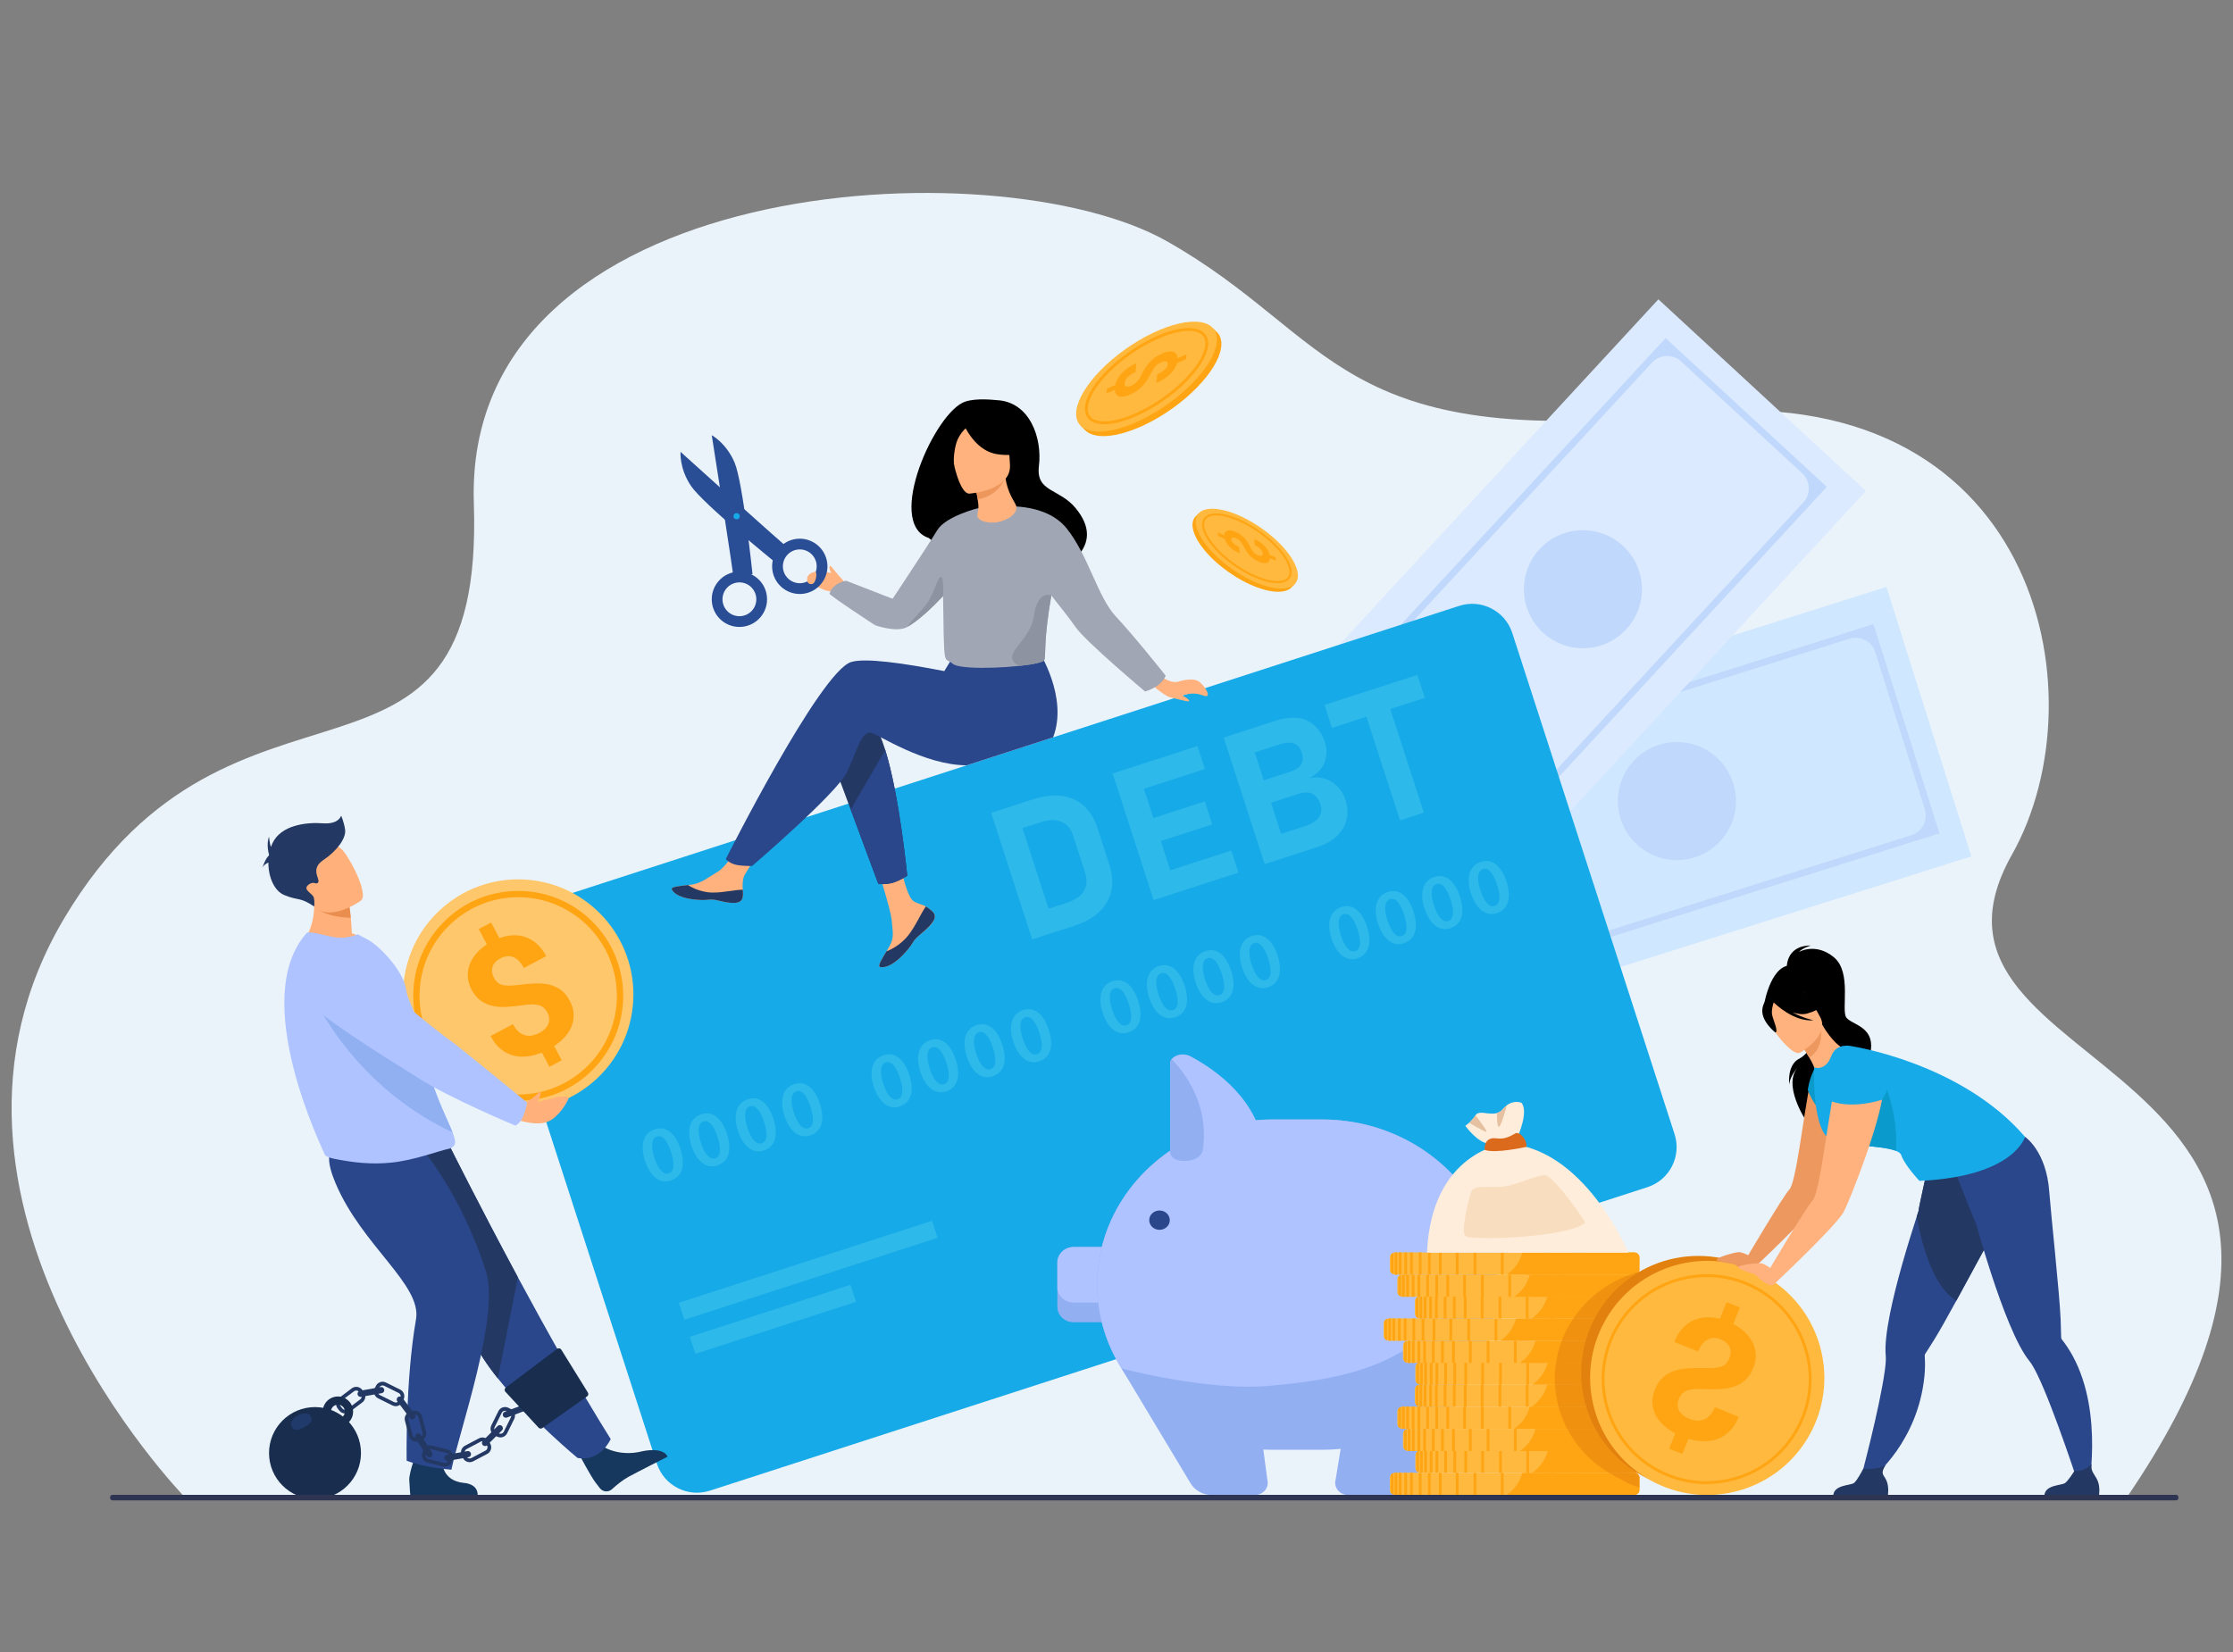 <?xml version="1.0" encoding="UTF-8"?> <!-- Generator: Adobe Illustrator 19.0.0, SVG Export Plug-In . SVG Version: 6.00 Build 0) --> <svg xmlns="http://www.w3.org/2000/svg" xmlns:xlink="http://www.w3.org/1999/xlink" version="1.1" id="_x2018_лой_x5F_1" x="0px" y="0px" viewBox="0 0 1000 740" style="enable-background:new 0 0 1000 740;" xml:space="preserve"><rect x="0" y="0" width="1000" height="740" fill="#808080" stroke="none"/> <g> <path style="fill:#EBF3FA;" d="M82.94,670.83c0,0-129.76-132.93-54-259.79s188.19-37.96,183.26-185.62 c-4.92-147.66,234-160.35,310.05-117.53c76.05,42.82,75.59,94.38,232.59,77.32c157-17.06,186.99,125.16,146.15,197.65 c-57.95,102.84,189.26,85.88,51.39,287.98H82.94z"></path> <g> <polygon style="fill:#CFE7FF;" points="654.13,455.7 616.09,335 777.01,284.29 777.01,284.29 844.81,262.92 882.85,383.62 756.25,423.52 "></polygon> <g> <path style="fill:#C0D8FB;" d="M662.95,438.08l-29.53-93.71L839,279.59l29.53,93.71L662.95,438.08z M639.9,354.97l22.27,70.67 c1.51,4.8,6.63,7.46,11.42,5.95l182.34-57.46c4.88-1.54,7.59-6.74,6.06-11.63l-22.18-70.39c-1.53-4.84-6.69-7.53-11.53-6.01 l-182.46,57.49C641.05,345.11,638.4,350.2,639.9,354.97z"></path> </g> <circle style="fill:#C0D8FB;" cx="750.98" cy="358.83" r="26.43"></circle> </g> <g> <polygon style="fill:#DCEAFF;" points="672.96,396.11 579.98,310.25 694.44,186.3 694.44,186.3 742.67,134.08 835.64,219.93 745.6,317.45 "></polygon> <g> <path style="fill:#C0D8FB;" d="M671.86,376.44l-72.18-66.65l146.23-158.35l72.18,66.65L671.86,376.44z M610.57,315.76L665,366.03 c3.7,3.41,9.46,3.18,12.87-0.51l129.7-140.45c3.47-3.76,3.24-9.63-0.52-13.1l-54.22-50.07c-3.73-3.44-9.55-3.21-12.99,0.52 L610.06,302.96C606.67,306.63,606.89,312.37,610.57,315.76z"></path> </g> <circle style="fill:#C0D8FB;" cx="708.88" cy="263.93" r="26.43"></circle> </g> <g> <path style="fill:#17AAE8;" d="M737.77,531.78L317.93,667.73c-9.92,3.21-20.57-2.23-23.78-12.15l-72.68-224.45 c-3.21-9.92,2.23-20.57,12.15-23.78l419.84-135.95c9.92-3.21,20.57,2.23,23.78,12.15L749.91,508 C753.13,517.92,747.69,528.57,737.77,531.78z"></path> <g> <g> <path style="fill:#2DB9EA;" d="M462.23,420.8l-18.36-56.69l10.68-3.46l18.36,56.7L462.23,420.8z M467.61,419.06l-3.33-10.29 l13.61-4.41c3.56-1.15,6.05-2.89,7.47-5.22c1.42-2.32,1.62-5.03,0.62-8.13l-5.4-16.69c-1-3.09-2.76-5.17-5.27-6.22 c-2.51-1.05-5.55-1-9.11,0.15l-13.61,4.41l-3.33-10.29l13.37-4.33c7.12-2.31,13.2-2.31,18.24-0.02 c5.03,2.29,8.6,6.66,10.68,13.1l5.2,16.07c2.09,6.45,1.76,12.08-0.99,16.89c-2.75,4.81-7.69,8.37-14.81,10.68L467.61,419.06z"></path> <path style="fill:#2DB9EA;" d="M516.63,403.18l-18.36-56.7l10.68-3.46l18.36,56.7L516.63,403.18z M505.47,355.53l-3.33-10.29 l34.12-11.05l3.33,10.29L505.47,355.53z M513.04,378.93l-3.33-10.29l29.83-9.66l3.33,10.29L513.04,378.93z M520.49,401.93 l-3.21-9.9l34.12-11.05l3.21,9.9L520.49,401.93z"></path> <path style="fill:#2DB9EA;" d="M566.36,387.08L548,330.39l10.65-3.45l18.36,56.7L566.36,387.08z M571.03,385.57l-3.27-10.1 l16.14-5.23c3.51-1.14,5.79-2.56,6.84-4.28c1.05-1.72,1.25-3.61,0.58-5.66l-0.04-0.12c-0.69-2.13-1.84-3.64-3.45-4.53 c-1.61-0.89-3.78-0.89-6.51,0l-18.09,5.86l-3.26-10.06l18.09-5.86c4.63-1.5,6.25-4.37,4.88-8.6c-1.32-4.08-4.66-5.25-10.01-3.52 l-17,5.5l-3.27-10.1l18.44-5.97c5.87-1.9,10.69-1.92,14.43-0.06c3.75,1.86,6.38,5.13,7.89,9.81c0.89,2.76,0.84,5.62-0.15,8.58 c-0.99,2.96-3.32,5.4-6.98,7.3c3.94-0.7,7.36-0.09,10.26,1.82c2.9,1.92,4.89,4.53,5.96,7.83l0.04,0.12 c1.5,4.63,1.14,8.86-1.07,12.71c-2.22,3.85-6,6.64-11.36,8.37L571.03,385.57z"></path> <path style="fill:#2DB9EA;" d="M596.49,326.06l-3.33-10.29l41.57-13.46l3.33,10.29L596.49,326.06z M626.96,367.46L610.1,315.4 l10.68-3.46L637.64,364L626.96,367.46z"></path> </g> <rect x="302.48" y="565.19" transform="matrix(0.951 -0.308 0.308 0.951 -157.737 139.236)" style="fill:#2DB9EA;" width="119.26" height="8.02"></rect> <rect x="308.48" y="587.16" transform="matrix(0.951 -0.308 0.308 0.951 -165.274 135.438)" style="fill:#2DB9EA;" width="75.67" height="8.02"></rect> <g> <path style="fill:#2DB9EA;" d="M304.71,514.59c2.32,7.16,0.97,12.52-4.35,14.24c-5.08,1.64-9.3-2.11-11.52-8.84 c-2.24-6.92-0.8-12.47,4.38-14.14C298.57,504.12,302.6,508.08,304.71,514.59z M293.06,518.59c1.75,5.42,4.12,7.74,6.41,7 c2.49-0.81,2.78-4.21,1.06-9.53c-1.67-5.15-3.84-7.79-6.36-6.97C291.94,509.8,291.27,513.07,293.06,518.59z"></path> <path style="fill:#2DB9EA;" d="M325.53,507.85c2.32,7.16,0.97,12.52-4.35,14.25c-5.08,1.64-9.3-2.11-11.52-8.84 c-2.24-6.92-0.8-12.47,4.38-14.14C319.39,497.37,323.42,501.34,325.53,507.85z M313.87,511.85c1.75,5.42,4.12,7.74,6.41,7 c2.49-0.81,2.78-4.21,1.06-9.53c-1.67-5.15-3.84-7.79-6.36-6.97C312.76,503.06,312.09,506.33,313.87,511.85z"></path> <path style="fill:#2DB9EA;" d="M346.35,501.11c2.32,7.16,0.97,12.52-4.35,14.25c-5.08,1.64-9.3-2.11-11.52-8.84 c-2.24-6.92-0.8-12.47,4.38-14.14C340.21,490.63,344.24,494.6,346.35,501.11z M334.69,505.11c1.75,5.42,4.12,7.74,6.41,7 c2.49-0.81,2.78-4.21,1.06-9.53c-1.67-5.15-3.84-7.79-6.36-6.98C333.58,496.32,332.9,499.59,334.69,505.11z"></path> <path style="fill:#2DB9EA;" d="M367.16,494.37c2.32,7.16,0.97,12.52-4.35,14.25c-5.08,1.64-9.3-2.11-11.52-8.84 c-2.24-6.92-0.8-12.47,4.38-14.14C361.02,483.89,365.06,487.86,367.16,494.37z M355.51,498.37c1.75,5.42,4.12,7.74,6.41,7 c2.49-0.81,2.78-4.21,1.06-9.53c-1.67-5.15-3.84-7.79-6.36-6.98C354.4,489.58,353.72,492.85,355.51,498.37z"></path> <path style="fill:#2DB9EA;" d="M407.2,481.4c2.32,7.16,0.97,12.52-4.35,14.25c-5.08,1.64-9.3-2.11-11.52-8.84 c-2.24-6.92-0.8-12.47,4.38-14.14C401.06,470.93,405.09,474.89,407.2,481.4z M395.54,485.4c1.75,5.42,4.12,7.74,6.41,7 c2.49-0.81,2.78-4.21,1.06-9.53c-1.67-5.15-3.84-7.79-6.36-6.97C394.43,476.62,393.75,479.88,395.54,485.4z"></path> <path style="fill:#2DB9EA;" d="M428.01,474.66c2.32,7.16,0.97,12.52-4.35,14.25c-5.08,1.64-9.3-2.11-11.52-8.84 c-2.24-6.92-0.8-12.47,4.38-14.14C421.87,464.19,425.91,468.15,428.01,474.66z M416.36,478.66c1.75,5.42,4.12,7.74,6.41,7 c2.49-0.81,2.78-4.21,1.06-9.53c-1.67-5.15-3.84-7.79-6.36-6.98C415.25,469.87,414.57,473.14,416.36,478.66z"></path> <path style="fill:#2DB9EA;" d="M448.83,467.92c2.32,7.16,0.97,12.52-4.35,14.25c-5.08,1.64-9.3-2.11-11.52-8.84 c-2.24-6.92-0.8-12.47,4.38-14.14C442.69,457.45,446.72,461.41,448.83,467.92z M437.18,471.92c1.75,5.42,4.12,7.74,6.41,7 c2.49-0.81,2.78-4.21,1.06-9.53c-1.67-5.15-3.84-7.79-6.36-6.98C436.06,463.13,435.39,466.4,437.18,471.92z"></path> <path style="fill:#2DB9EA;" d="M469.65,461.18c2.32,7.16,0.97,12.52-4.35,14.25c-5.08,1.64-9.3-2.11-11.52-8.84 c-2.24-6.92-0.8-12.47,4.38-14.14C463.51,450.71,467.54,454.67,469.65,461.18z M457.99,465.18c1.75,5.42,4.12,7.74,6.41,7 c2.49-0.81,2.78-4.21,1.06-9.53c-1.67-5.15-3.84-7.79-6.36-6.97C456.88,456.39,456.21,459.66,457.99,465.18z"></path> <path style="fill:#2DB9EA;" d="M509.68,448.22c2.32,7.16,0.97,12.52-4.35,14.25c-5.08,1.64-9.3-2.11-11.52-8.84 c-2.24-6.92-0.8-12.47,4.38-14.14C503.54,437.74,507.57,441.71,509.68,448.22z M498.03,452.22c1.75,5.42,4.12,7.74,6.41,7 c2.49-0.81,2.78-4.21,1.06-9.53c-1.67-5.15-3.84-7.79-6.36-6.98C496.91,443.43,496.24,446.7,498.03,452.22z"></path> <path style="fill:#2DB9EA;" d="M530.5,441.48c2.32,7.16,0.97,12.52-4.35,14.24c-5.08,1.64-9.3-2.11-11.52-8.84 c-2.24-6.92-0.8-12.47,4.38-14.14C524.36,431,528.39,434.97,530.5,441.48z M518.84,445.48c1.75,5.42,4.12,7.74,6.41,7 c2.49-0.81,2.78-4.21,1.06-9.53c-1.67-5.15-3.84-7.79-6.36-6.98C517.73,436.69,517.06,439.96,518.84,445.48z"></path> <path style="fill:#2DB9EA;" d="M551.32,434.74c2.32,7.16,0.97,12.52-4.35,14.25c-5.08,1.64-9.3-2.11-11.52-8.84 c-2.24-6.92-0.8-12.47,4.38-14.14C545.18,424.26,549.21,428.23,551.32,434.74z M539.66,438.73c1.75,5.42,4.12,7.74,6.41,7 c2.49-0.81,2.78-4.21,1.06-9.53c-1.67-5.15-3.84-7.79-6.36-6.97C538.55,429.95,537.87,433.22,539.66,438.73z"></path> <path style="fill:#2DB9EA;" d="M572.13,427.99c2.32,7.16,0.97,12.52-4.35,14.25c-5.08,1.64-9.3-2.11-11.52-8.84 c-2.24-6.92-0.8-12.47,4.38-14.14C565.99,417.52,570.03,421.49,572.13,427.99z M560.48,431.99c1.75,5.42,4.12,7.74,6.41,7 c2.49-0.81,2.78-4.21,1.06-9.53c-1.67-5.15-3.84-7.79-6.36-6.98C559.36,423.21,558.69,426.47,560.48,431.99z"></path> <path style="fill:#2DB9EA;" d="M612.17,415.03c2.32,7.16,0.97,12.52-4.35,14.25c-5.08,1.64-9.3-2.11-11.52-8.84 c-2.24-6.92-0.8-12.47,4.38-14.14C606.03,404.56,610.06,408.52,612.17,415.03z M600.51,419.03c1.75,5.42,4.12,7.74,6.41,7 c2.49-0.81,2.78-4.21,1.06-9.53c-1.67-5.15-3.84-7.79-6.36-6.98C599.4,410.24,598.72,413.51,600.51,419.03z"></path> <path style="fill:#2DB9EA;" d="M632.98,408.29c2.32,7.16,0.97,12.52-4.35,14.25c-5.08,1.64-9.3-2.11-11.52-8.84 c-2.24-6.92-0.8-12.47,4.38-14.14C626.84,397.82,630.88,401.78,632.98,408.29z M621.33,412.29c1.75,5.42,4.12,7.74,6.41,7 c2.49-0.81,2.78-4.21,1.06-9.53c-1.67-5.15-3.84-7.79-6.36-6.97C620.21,403.5,619.54,406.77,621.33,412.29z"></path> <path style="fill:#2DB9EA;" d="M653.8,401.55c2.32,7.16,0.97,12.52-4.35,14.25c-5.08,1.64-9.3-2.11-11.52-8.84 c-2.24-6.92-0.8-12.47,4.38-14.14C647.66,391.08,651.69,395.04,653.8,401.55z M642.15,405.55c1.75,5.42,4.12,7.74,6.41,7 c2.49-0.81,2.78-4.21,1.06-9.53c-1.67-5.15-3.84-7.79-6.36-6.97C641.03,396.76,640.36,400.03,642.15,405.55z"></path> <path style="fill:#2DB9EA;" d="M674.62,394.81c2.32,7.16,0.97,12.52-4.35,14.25c-5.08,1.64-9.3-2.11-11.52-8.84 c-2.24-6.92-0.8-12.47,4.38-14.14C668.48,384.34,672.51,388.3,674.62,394.81z M662.96,398.81c1.75,5.42,4.12,7.74,6.41,7 c2.49-0.81,2.78-4.21,1.06-9.53c-1.67-5.15-3.84-7.79-6.36-6.98C661.85,390.02,661.18,393.29,662.96,398.81z"></path> </g> </g> </g> <g> <path style="fill:#92AFF2;" d="M503.29,565.5v19.88c0,3.81-3.3,6.92-7.34,6.92h-15.1c-4.03,0-7.34-3.11-7.34-6.92V565.5 c0-3.81,3.3-6.92,7.34-6.92h15.1C499.98,558.58,503.29,561.7,503.29,565.5z"></path> <path style="fill:#AEC3FF;" d="M503.29,565.5v11.07c0,3.8-3.3,6.92-7.34,6.92h-15.1c-4.03,0-7.34-3.12-7.34-6.92V565.5 c0-3.81,3.3-6.92,7.34-6.92h15.1C499.98,558.58,503.29,561.7,503.29,565.5z"></path> <path style="fill:#92AFF2;" d="M670.6,575.44c0,10.17-2.21,19.88-6.19,28.72c-11.95,26.53-39.88,45.25-72.23,45.25h-22.42 c-28.62,0-53.79-14.66-67.49-36.41c-6.94-11.03-10.94-23.88-10.94-37.56c0-10.17,2.21-19.88,6.19-28.72 c11.95-26.53,39.88-45.25,72.23-45.25h22.42c29.42,0,55.19,15.48,68.6,38.24C667.03,550.31,670.6,562.5,670.6,575.44z"></path> <path style="fill:#92AFF2;" d="M605.45,618.01l-7.32,44.8c-0.97,3.47,1.8,6.87,5.61,6.87h19.22c4.12,0,7.9-2.17,9.78-5.63 l29.88-56.21L605.45,618.01z"></path> <path style="fill:#92AFF2;" d="M561.68,618.78l5.87,44.03c0.97,3.47-1.8,6.87-5.61,6.87h-19.22c-4.12,0-7.9-2.17-9.78-5.63 L502.27,613L561.68,618.78z"></path> <g> <path style="fill:#92AFF2;" d="M689.28,595.55c-0.44,0-0.88-0.05-1.32-0.16c-3.41-0.85-5.36-4.69-5.09-10.02 c0.26-5.23,2.58-10.75,6.37-15.15c1.67-1.95,3.61-3.65,5.76-5.09c-1.02-1.58-2.39-3.1-4.24-4.41c-3.14-2.22-6.39-2.86-9.92-1.96 c-9.5,2.43-17.56,15.25-18.21,16.69c-0.3,0.77-1.19,1.18-2.02,0.92c-0.84-0.26-1.3-1.12-1.02-1.92c0.28-0.8,2.64-4.62,5.92-8.41 c5.72-6.6,10.71-9.1,13.88-10.04c4.71-1.39,9.18-0.62,13.29,2.29c2.04,1.44,3.73,3.2,5.04,5.22c3.26-1.71,6.93-2.9,10.93-3.52 c0.88-0.14,1.7,0.42,1.85,1.25s-0.45,1.61-1.33,1.74c-3.67,0.57-7.03,1.66-9.99,3.24c0.91,2.07,1.49,4.36,1.72,6.83 c0.47,5.08-0.61,10.62-2.96,15.2C695.53,592.92,692.38,595.55,689.28,595.55z M696.42,567.9c-1.75,1.22-3.32,2.63-4.69,4.23 c-3.36,3.91-5.42,8.78-5.65,13.38c-0.18,3.65,0.93,6.5,2.7,6.94c1.79,0.44,4.37-1.83,6.26-5.52c2.08-4.05,3.07-9.14,2.66-13.62 C697.54,571.7,697.19,569.81,696.42,567.9z M662.64,575.41c0,0.01-0.01,0.02-0.01,0.03 C662.63,575.43,662.63,575.42,662.64,575.41z"></path> </g> <path style="fill:#AEC3FF;" d="M660.77,539.71c1.86,8.53,0.4,20.73-1.98,27.18c-15.83,42.94-53.03,50.69-91.05,53.95 c-27.04,2.32-65.47-7.84-65.47-7.84c-6.94-11.03-10.94-23.88-10.94-37.56c0-10.17,2.21-19.88,6.19-28.72 c11.95-26.53,39.88-45.25,72.23-45.25h22.42C621.59,501.47,647.36,516.95,660.77,539.71z"></path> <path style="fill:#AEC3FF;" d="M560.51,520h-30.84c-3.11,0-5.63-1.78-5.63-3.98V476.3c0-0.68,0.23-1.29,0.62-1.83 c1.51-2.06,5.47-2.92,8.42-1.34c11.71,6.26,30.9,19.87,33.06,42.62C566.35,518.05,563.77,520,560.51,520z"></path> <path style="fill:#92AFF2;" d="M530.92,520h-1.25c-3.11,0-5.63-1.78-5.63-3.98V476.3c0-0.68,0.23-1.29,0.62-1.83 c0.13,0.11,0.26,0.22,0.38,0.35c6.7,7.04,16.36,20.86,13.64,40.22C538.27,517.85,534.92,520,530.92,520z"></path> <ellipse style="fill:#2B478B;" cx="519.26" cy="546.56" rx="4.6" ry="4.33"></ellipse> </g> <g> <g> <g> <g> <path style="fill:#FFB93E;" d="M622.41,661.87v5.62c0,0.45,0.16,0.86,0.44,1.21c0.29,0.36,0.72,0.65,1.21,0.81 c0.15,0.05,0.31,0.09,0.47,0.11c0.15,0.02,0.3,0.03,0.46,0.03h106.62c1.29,0,2.37-0.8,2.55-1.84c0.01-0.07,0.02-0.14,0.02-0.21 c0-0.04,0-0.07,0-0.11v-5.62c0-0.04,0-0.07,0-0.11c0-0.07-0.01-0.14-0.02-0.21c-0.19-1.04-1.27-1.84-2.55-1.84H624.99 c-0.16,0-0.31,0.01-0.46,0.03c-0.16,0.02-0.32,0.06-0.47,0.11c-0.49,0.16-0.92,0.45-1.21,0.81 C622.57,661.01,622.41,661.43,622.41,661.87z"></path> <path style="fill:#FFA412;" d="M674.76,669.66h57.12c1.06,0,1.95-0.68,2.22-1.6c0.03-0.08,0.05-0.16,0.06-0.24 c0.01-0.07,0.02-0.14,0.02-0.21c0-0.04,0-0.07,0-0.11v-5.62c0-0.04,0-0.07,0-0.11c0-0.07-0.01-0.14-0.02-0.21 c-0.02-0.08-0.04-0.16-0.06-0.24c-0.27-0.92-1.16-1.6-2.22-1.6h-50.11C680.98,662.64,679.11,666.69,674.76,669.66z"></path> <g> <rect x="635.38" y="659.71" style="fill:#FFA412;" width="1.21" height="9.95"></rect> <rect x="639.48" y="659.71" style="fill:#FFA412;" width="1.21" height="9.95"></rect> <rect x="644.4" y="659.71" style="fill:#FFA412;" width="1.21" height="9.95"></rect> <rect x="651.94" y="659.71" style="fill:#FFA412;" width="1.21" height="9.95"></rect> <rect x="659.92" y="659.71" style="fill:#FFA412;" width="1.21" height="9.95"></rect> <rect x="672.14" y="659.71" style="fill:#FFA412;" width="1.21" height="9.95"></rect> <rect x="683.58" y="659.71" style="fill:#FFA412;" width="1.21" height="9.95"></rect> <rect x="693.8" y="659.71" style="fill:#FFA412;" width="1.21" height="9.95"></rect> <rect x="631.48" y="659.71" style="fill:#FFA412;" width="1.21" height="9.95"></rect> <rect x="628.9" y="659.71" style="fill:#FFA412;" width="1.21" height="9.95"></rect> <rect x="626.41" y="659.71" style="fill:#FFA412;" width="1.21" height="9.95"></rect> <path style="fill:#FFA412;" d="M624.53,659.74v9.88c0.15,0.02,0.3,0.03,0.45,0.03h0.76v-9.95h-0.76 C624.83,659.71,624.68,659.72,624.53,659.74z"></path> <path style="fill:#FFA412;" d="M622.85,660.66v8.04c0.29,0.36,0.72,0.65,1.21,0.81v-9.66 C623.57,660.01,623.14,660.3,622.85,660.66z"></path> </g> </g> <g> <path style="fill:#FFB93E;" d="M633.81,651.92v5.62c0,0.45,0.16,0.87,0.44,1.21c0.07,0.09,0.16,0.18,0.24,0.26 c0.27,0.24,0.6,0.43,0.97,0.55c0.15,0.05,0.31,0.09,0.47,0.11c0.15,0.02,0.3,0.04,0.45,0.04h106.62c1.29,0,2.36-0.81,2.55-1.85 c0.01-0.07,0.02-0.14,0.02-0.21c0-0.04,0-0.07,0-0.11v-5.62c0-0.04,0-0.08,0-0.11c0-0.07-0.01-0.14-0.02-0.21 c-0.19-1.04-1.27-1.85-2.55-1.85H636.39c-0.07,0-0.14,0-0.2,0.01c-0.03,0-0.05,0-0.07,0.01c0,0-0.01,0-0.01,0 c-0.03,0-0.06,0-0.1,0.01c-0.02,0-0.04,0.01-0.07,0.01c-0.16,0.02-0.32,0.06-0.47,0.11c-0.09,0.03-0.18,0.06-0.26,0.1h0 c-0.06,0.03-0.11,0.05-0.17,0.08c-0.03,0.02-0.06,0.04-0.09,0.05s-0.06,0.03-0.09,0.05c-0.11,0.07-0.22,0.14-0.31,0.23 c-0.03,0.03-0.06,0.06-0.09,0.08c-0.02,0.02-0.04,0.03-0.05,0.05c-0.01,0.01-0.02,0.02-0.03,0.03l-0.02,0.02 c-0.03,0.03-0.07,0.07-0.1,0.11C633.97,651.06,633.81,651.47,633.81,651.92z"></path> <path style="fill:#FFA412;" d="M686.16,659.71h57.12c1.06,0,1.95-0.69,2.21-1.61c0.03-0.08,0.05-0.16,0.06-0.24 c0.01-0.07,0.02-0.14,0.02-0.21c0-0.04,0-0.07,0-0.11v-5.62c0-0.04,0-0.08,0-0.11c0-0.07-0.01-0.14-0.02-0.21 c-0.01-0.08-0.04-0.16-0.06-0.24c-0.26-0.92-1.15-1.61-2.21-1.61h-50.11c-0.02,0.08-0.04,0.16-0.07,0.25 C692.27,652.91,690.39,656.82,686.16,659.71z"></path> <g> <rect x="646.78" y="649.75" style="fill:#FFA412;" width="1.21" height="9.95"></rect> <rect x="650.88" y="649.75" style="fill:#FFA412;" width="1.21" height="9.95"></rect> <rect x="655.8" y="649.75" style="fill:#FFA412;" width="1.21" height="9.95"></rect> <rect x="663.34" y="649.75" style="fill:#FFA412;" width="1.21" height="9.95"></rect> <rect x="671.32" y="649.75" style="fill:#FFA412;" width="1.21" height="9.95"></rect> <rect x="683.54" y="649.75" style="fill:#FFA412;" width="1.21" height="9.95"></rect> <rect x="694.98" y="649.75" style="fill:#FFA412;" width="1.21" height="9.95"></rect> <rect x="705.2" y="649.75" style="fill:#FFA412;" width="1.21" height="9.95"></rect> <rect x="642.88" y="649.75" style="fill:#FFA412;" width="1.21" height="9.95"></rect> <rect x="640.3" y="649.75" style="fill:#FFA412;" width="1.21" height="9.95"></rect> <rect x="637.81" y="649.75" style="fill:#FFA412;" width="1.21" height="9.95"></rect> <path style="fill:#FFA412;" d="M635.93,649.79v9.88c0.15,0.02,0.3,0.03,0.45,0.03h0.76v-9.95h-0.76 C636.23,649.75,636.08,649.76,635.93,649.79z"></path> <path style="fill:#FFA412;" d="M634.25,650.71v8.04c0.29,0.36,0.72,0.65,1.21,0.81v-9.66 C634.97,650.06,634.54,650.35,634.25,650.71z"></path> </g> </g> <g> <path style="fill:#FFB93E;" d="M628.3,642.21v5.62c0,0.45,0.16,0.86,0.44,1.21c0.29,0.36,0.71,0.65,1.21,0.81 c0.15,0.05,0.31,0.09,0.47,0.11c0.15,0.02,0.3,0.03,0.45,0.03H737.5c0.43,0,0.83-0.09,1.19-0.25c0.71-0.31,1.23-0.89,1.36-1.57 c0.01-0.05,0.01-0.09,0.02-0.14c0-0.03,0.01-0.06,0.01-0.1c0-0.04,0-0.07,0-0.11v-5.62c0-0.04,0-0.07,0-0.11 c0-0.07-0.01-0.14-0.02-0.21c-0.19-1.04-1.27-1.85-2.55-1.85H630.88c-0.15,0-0.31,0.01-0.45,0.03 c-0.16,0.02-0.32,0.06-0.47,0.11c-0.5,0.16-0.92,0.45-1.21,0.81C628.46,641.35,628.3,641.76,628.3,642.21z"></path> <path style="fill:#FFA412;" d="M680.66,650h57.12c0.38,0,0.74-0.09,1.06-0.25c0.63-0.31,1.1-0.89,1.21-1.57 c0.01-0.05,0.01-0.09,0.02-0.14c0-0.03,0.01-0.06,0.01-0.1c0-0.04,0-0.07,0-0.11v-5.62c0-0.04,0-0.07,0-0.11 c0-0.07-0.01-0.14-0.02-0.21c-0.01-0.08-0.04-0.16-0.06-0.23c-0.26-0.93-1.15-1.61-2.22-1.61h-50.11 c-0.78,2.85-2.56,6.76-6.66,9.71C680.89,649.83,680.78,649.92,680.66,650z"></path> <g> <rect x="641.27" y="640.04" style="fill:#FFA412;" width="1.21" height="9.95"></rect> <rect x="645.37" y="640.04" style="fill:#FFA412;" width="1.21" height="9.95"></rect> <rect x="650.29" y="640.04" style="fill:#FFA412;" width="1.21" height="9.95"></rect> <rect x="657.83" y="640.04" style="fill:#FFA412;" width="1.21" height="9.95"></rect> <rect x="665.81" y="640.04" style="fill:#FFA412;" width="1.21" height="9.95"></rect> <rect x="678.03" y="640.04" style="fill:#FFA412;" width="1.21" height="9.95"></rect> <rect x="689.47" y="640.04" style="fill:#FFA412;" width="1.21" height="9.95"></rect> <rect x="699.69" y="640.04" style="fill:#FFA412;" width="1.21" height="9.95"></rect> <rect x="637.37" y="640.04" style="fill:#FFA412;" width="1.21" height="9.95"></rect> <rect x="634.79" y="640.04" style="fill:#FFA412;" width="1.21" height="9.95"></rect> <rect x="632.3" y="640.04" style="fill:#FFA412;" width="1.21" height="9.95"></rect> <path style="fill:#FFA412;" d="M630.42,640.08v9.88c0.15,0.02,0.3,0.03,0.45,0.03h0.76v-9.95h-0.76 C630.72,640.04,630.57,640.06,630.42,640.08z"></path> <path style="fill:#FFA412;" d="M628.74,641v8.04c0.29,0.36,0.72,0.65,1.21,0.81v-9.66C629.46,640.35,629.04,640.64,628.74,641 z"></path> </g> </g> <g> <path style="fill:#FFB93E;" d="M625.75,632.26v5.62c0,0.45,0.16,0.86,0.44,1.21c0.04,0.05,0.08,0.09,0.12,0.13 c0.2,0.22,0.45,0.4,0.74,0.54c0.11,0.05,0.23,0.1,0.36,0.14c0.15,0.05,0.31,0.09,0.47,0.11c0.07,0.01,0.15,0.02,0.22,0.03 c0.08,0.01,0.16,0.01,0.23,0.01h106.62c1.29,0,2.37-0.81,2.56-1.85c0.01-0.07,0.02-0.14,0.02-0.21v-5.85 c-0.07-1.06-1.04-1.92-2.27-2.04c-0.1-0.01-0.2-0.02-0.31-0.02H628.33c-0.08,0-0.16,0-0.23,0.01 c-0.08,0.01-0.15,0.01-0.22,0.03c-0.16,0.02-0.32,0.06-0.47,0.11c-0.49,0.16-0.92,0.45-1.21,0.81 C625.91,631.39,625.75,631.81,625.75,632.26z"></path> <path style="fill:#FFA412;" d="M678.1,640.05h57.12c1.06,0,1.95-0.69,2.22-1.61c0.03-0.08,0.05-0.16,0.06-0.24 c0.01-0.07,0.02-0.14,0.02-0.21v-5.85c-0.06-1.05-0.93-1.92-2.03-2.04c-0.09-0.01-0.18-0.02-0.27-0.02h-50.11 c0,0.01,0,0.01,0,0.02C684.31,633.03,682.44,637.08,678.1,640.05z"></path> <g> <rect x="638.72" y="630.09" style="fill:#FFA412;" width="1.21" height="9.95"></rect> <rect x="642.82" y="630.09" style="fill:#FFA412;" width="1.21" height="9.95"></rect> <rect x="647.74" y="630.09" style="fill:#FFA412;" width="1.21" height="9.95"></rect> <rect x="655.28" y="630.09" style="fill:#FFA412;" width="1.21" height="9.95"></rect> <rect x="663.25" y="630.09" style="fill:#FFA412;" width="1.21" height="9.95"></rect> <rect x="675.48" y="630.09" style="fill:#FFA412;" width="1.21" height="9.95"></rect> <rect x="686.92" y="630.09" style="fill:#FFA412;" width="1.21" height="9.95"></rect> <rect x="697.14" y="630.09" style="fill:#FFA412;" width="1.21" height="9.95"></rect> <rect x="634.81" y="630.09" style="fill:#FFA412;" width="1.21" height="9.95"></rect> <rect x="632.24" y="630.09" style="fill:#FFA412;" width="1.21" height="9.95"></rect> <rect x="629.74" y="630.09" style="fill:#FFA412;" width="1.21" height="9.95"></rect> <path style="fill:#FFA412;" d="M627.87,630.13v9.88c0.15,0.02,0.3,0.03,0.45,0.03h0.76v-9.95h-0.76 C628.17,630.09,628.02,630.1,627.87,630.13z"></path> <path style="fill:#FFA412;" d="M626.19,631.05v8.04c0.29,0.36,0.72,0.65,1.21,0.81v-9.66 C626.9,630.4,626.48,630.68,626.19,631.05z"></path> </g> </g> <g> <path style="fill:#FFB93E;" d="M633.59,622.32v5.62c0,0.45,0.16,0.86,0.44,1.21c0.29,0.37,0.72,0.65,1.21,0.81 c0.15,0.05,0.31,0.09,0.47,0.11c0.05,0.01,0.1,0.02,0.15,0.02h0.02c0.03,0,0.05,0.01,0.08,0.01c0.02,0,0.04,0,0.07,0.01 c0.05,0,0.09,0,0.14,0h106.62c1.38,0,2.51-0.92,2.58-2.06c0-0.04,0-0.07,0-0.11v-5.62c0-0.04,0-0.08,0-0.11 c0-0.03,0-0.06-0.01-0.09c-0.1-0.92-0.9-1.68-1.94-1.9c-0.02-0.01-0.05-0.01-0.08-0.02c-0.18-0.03-0.37-0.05-0.56-0.05H636.16 c-0.08,0-0.15,0-0.23,0.01c-0.03,0-0.07,0.01-0.1,0.01c0,0,0,0-0.01,0h0c-0.04,0-0.08,0.01-0.12,0.02 c-0.16,0.02-0.32,0.06-0.47,0.11c-0.5,0.16-0.92,0.45-1.21,0.81C633.75,621.46,633.59,621.87,633.59,622.32z"></path> <path style="fill:#FFA412;" d="M685.94,630.11h57.12c1.23,0,2.24-0.92,2.3-2.06c0-0.04,0-0.07,0-0.11v-5.62 c0-0.04,0-0.08,0-0.11c0-0.03,0-0.06-0.01-0.09c-0.09-0.94-0.83-1.71-1.79-1.91c-0.03-0.01-0.06-0.02-0.1-0.02 c-0.13-0.02-0.27-0.04-0.41-0.04h-50.1c-0.01,0.03-0.01,0.05-0.02,0.07c-0.81,2.92-2.67,6.92-6.97,9.87 C685.96,630.1,685.95,630.1,685.94,630.11z"></path> <g> <rect x="646.56" y="620.15" style="fill:#FFA412;" width="1.21" height="9.95"></rect> <rect x="650.66" y="620.15" style="fill:#FFA412;" width="1.21" height="9.95"></rect> <rect x="655.58" y="620.15" style="fill:#FFA412;" width="1.21" height="9.95"></rect> <rect x="663.12" y="620.15" style="fill:#FFA412;" width="1.21" height="9.95"></rect> <rect x="671.09" y="620.15" style="fill:#FFA412;" width="1.21" height="9.95"></rect> <rect x="683.31" y="620.15" style="fill:#FFA412;" width="1.21" height="9.95"></rect> <rect x="694.76" y="620.15" style="fill:#FFA412;" width="1.21" height="9.95"></rect> <rect x="704.98" y="620.15" style="fill:#FFA412;" width="1.21" height="9.95"></rect> <rect x="642.65" y="620.15" style="fill:#FFA412;" width="1.21" height="9.95"></rect> <rect x="640.07" y="620.15" style="fill:#FFA412;" width="1.21" height="9.95"></rect> <rect x="637.58" y="620.15" style="fill:#FFA412;" width="1.21" height="9.95"></rect> <path style="fill:#FFA412;" d="M635.71,620.19v9.88c0.15,0.02,0.3,0.03,0.45,0.03h0.76v-9.95h-0.76 C636.01,620.15,635.86,620.16,635.71,620.19z"></path> <path style="fill:#FFA412;" d="M634.03,621.11v8.04c0.29,0.36,0.72,0.65,1.21,0.81v-9.66 C634.74,620.46,634.32,620.75,634.03,621.11z"></path> </g> </g> <g> <path style="fill:#FFB93E;" d="M633.81,612.44v5.62c0,0.45,0.16,0.86,0.44,1.21c0.07,0.09,0.16,0.18,0.24,0.26 c0.27,0.24,0.6,0.43,0.97,0.55c0.12,0.04,0.24,0.07,0.37,0.09h0c0,0,0,0,0.01,0c0.03,0.01,0.06,0.01,0.1,0.02 c0.15,0.02,0.3,0.04,0.45,0.04h106.62c0.11,0,0.22-0.01,0.33-0.02c0.04,0,0.09-0.01,0.13-0.02c1.09-0.17,1.94-0.91,2.09-1.83 c0.01-0.06,0.02-0.12,0.02-0.19c0-0.04,0-0.08,0-0.11v-5.62c0-0.04,0-0.08,0-0.11c0-0.07-0.01-0.14-0.02-0.21 c-0.19-1.04-1.27-1.85-2.55-1.85H636.39c-0.07,0-0.14,0-0.2,0.01c-0.01,0-0.02,0-0.03,0c-0.02,0-0.04,0-0.06,0 c-0.03,0-0.06,0.01-0.1,0.01c-0.02,0-0.04,0-0.07,0.01c-0.16,0.02-0.32,0.06-0.47,0.11c-0.09,0.03-0.18,0.06-0.26,0.1h0 c-0.33,0.15-0.62,0.35-0.85,0.6c-0.03,0.04-0.07,0.07-0.1,0.11C633.97,611.57,633.81,611.99,633.81,612.44z"></path> <path style="fill:#FFA412;" d="M686.16,620.22h57.12c0.04,0,0.09,0,0.13,0c0.05,0,0.1-0.01,0.15-0.01 c1.03-0.12,1.86-0.89,2-1.85c0.01-0.06,0.02-0.12,0.02-0.19c0-0.04,0-0.08,0-0.11v-5.62c0-0.04,0-0.08,0-0.11 c0-0.07-0.01-0.14-0.02-0.21c-0.01-0.08-0.04-0.16-0.06-0.24c-0.26-0.92-1.15-1.61-2.21-1.61h-50.11 c-0.02,0.08-0.04,0.16-0.07,0.25c-0.83,2.88-2.68,6.75-6.84,9.64C686.23,620.18,686.2,620.2,686.16,620.22z"></path> <g> <rect x="646.78" y="610.27" style="fill:#FFA412;" width="1.21" height="9.95"></rect> <rect x="650.88" y="610.27" style="fill:#FFA412;" width="1.21" height="9.95"></rect> <rect x="655.8" y="610.27" style="fill:#FFA412;" width="1.21" height="9.95"></rect> <rect x="663.34" y="610.27" style="fill:#FFA412;" width="1.21" height="9.95"></rect> <rect x="671.32" y="610.27" style="fill:#FFA412;" width="1.21" height="9.95"></rect> <rect x="683.54" y="610.27" style="fill:#FFA412;" width="1.21" height="9.95"></rect> <rect x="694.98" y="610.27" style="fill:#FFA412;" width="1.21" height="9.95"></rect> <rect x="705.2" y="610.27" style="fill:#FFA412;" width="1.21" height="9.95"></rect> <rect x="642.88" y="610.27" style="fill:#FFA412;" width="1.21" height="9.95"></rect> <rect x="640.3" y="610.27" style="fill:#FFA412;" width="1.21" height="9.95"></rect> <rect x="637.81" y="610.27" style="fill:#FFA412;" width="1.21" height="9.95"></rect> <path style="fill:#FFA412;" d="M635.93,610.3v9.88c0.15,0.02,0.3,0.03,0.45,0.03h0.76v-9.95h-0.76 C636.23,610.27,636.08,610.28,635.93,610.3z"></path> <path style="fill:#FFA412;" d="M634.25,611.23v8.04c0.29,0.36,0.72,0.65,1.21,0.81v-9.66 C634.97,610.58,634.54,610.86,634.25,611.23z"></path> </g> </g> <g> <path style="fill:#FFB93E;" d="M628.3,602.73v5.62c0,0.45,0.16,0.87,0.44,1.21c0.29,0.36,0.71,0.65,1.21,0.81 c0.15,0.05,0.31,0.09,0.47,0.11c0.15,0.02,0.3,0.04,0.45,0.04H737.5c0.43,0,0.83-0.09,1.19-0.25c0.71-0.31,1.23-0.89,1.36-1.57 c0.01-0.05,0.01-0.09,0.02-0.14c0-0.03,0.01-0.06,0.01-0.1c0-0.04,0-0.07,0-0.11v-5.62c0-0.04,0-0.08,0-0.11 c0-0.07-0.01-0.14-0.02-0.21c-0.19-1.04-1.27-1.85-2.55-1.85H630.88c-0.15,0-0.31,0.01-0.45,0.04 c-0.16,0.02-0.32,0.06-0.47,0.11c-0.5,0.16-0.92,0.45-1.21,0.81C628.46,601.87,628.3,602.28,628.3,602.73z"></path> <path style="fill:#FFA412;" d="M680.66,610.52h57.12c0.38,0,0.74-0.09,1.06-0.25c0.63-0.31,1.1-0.89,1.21-1.57 c0.01-0.05,0.01-0.09,0.02-0.14c0-0.03,0.01-0.06,0.01-0.1c0-0.04,0-0.07,0-0.11v-5.62c0-0.04,0-0.08,0-0.11 c0-0.07-0.01-0.14-0.02-0.21c-0.01-0.08-0.04-0.16-0.06-0.23c-0.26-0.92-1.15-1.61-2.22-1.61h-50.11 c-0.78,2.85-2.56,6.76-6.66,9.71C680.89,610.35,680.78,610.43,680.66,610.52z"></path> <g> <rect x="641.27" y="600.56" style="fill:#FFA412;" width="1.21" height="9.95"></rect> <rect x="645.37" y="600.56" style="fill:#FFA412;" width="1.21" height="9.95"></rect> <rect x="650.29" y="600.56" style="fill:#FFA412;" width="1.21" height="9.95"></rect> <rect x="657.83" y="600.56" style="fill:#FFA412;" width="1.21" height="9.95"></rect> <rect x="665.81" y="600.56" style="fill:#FFA412;" width="1.21" height="9.95"></rect> <rect x="678.03" y="600.56" style="fill:#FFA412;" width="1.21" height="9.95"></rect> <rect x="689.47" y="600.56" style="fill:#FFA412;" width="1.21" height="9.95"></rect> <rect x="699.69" y="600.56" style="fill:#FFA412;" width="1.21" height="9.95"></rect> <rect x="637.37" y="600.56" style="fill:#FFA412;" width="1.21" height="9.95"></rect> <rect x="634.79" y="600.56" style="fill:#FFA412;" width="1.21" height="9.95"></rect> <rect x="632.3" y="600.56" style="fill:#FFA412;" width="1.21" height="9.95"></rect> <path style="fill:#FFA412;" d="M630.42,600.6v9.88c0.15,0.02,0.3,0.03,0.45,0.03h0.76v-9.95h-0.76 C630.72,600.56,630.57,600.57,630.42,600.6z"></path> <path style="fill:#FFA412;" d="M628.74,601.52v8.04c0.29,0.36,0.72,0.65,1.21,0.81v-9.66 C629.46,600.87,629.04,601.15,628.74,601.52z"></path> </g> </g> <g> <path style="fill:#FFB93E;" d="M619.59,592.77v5.62c0,0.45,0.16,0.86,0.44,1.21l0,0c0.04,0.05,0.08,0.09,0.12,0.13 c0.16,0.17,0.35,0.32,0.57,0.45c0.11,0.06,0.22,0.12,0.34,0.16c0,0,0,0,0,0c0.06,0.02,0.12,0.05,0.18,0.07 c0.15,0.05,0.31,0.09,0.47,0.11c0.15,0.02,0.3,0.03,0.45,0.03h106.62c1.29,0,2.36-0.8,2.55-1.84c0.01-0.07,0.02-0.14,0.02-0.21 c0-0.04,0-0.07,0-0.11v-5.62c0-0.04,0-0.07,0-0.11c-0.06-1.05-1.04-1.92-2.27-2.04c-0.1-0.01-0.2-0.02-0.3-0.02H622.16 c-0.15,0-0.31,0.01-0.45,0.03c-0.16,0.03-0.32,0.06-0.47,0.11c-0.43,0.14-0.81,0.38-1.09,0.68c-0.04,0.04-0.08,0.09-0.12,0.13 l0,0C619.75,591.91,619.59,592.33,619.59,592.77z"></path> <path style="fill:#FFA412;" d="M671.94,600.56h57.12c1.06,0,1.95-0.69,2.22-1.61c0.02-0.08,0.04-0.15,0.06-0.23 c0.01-0.07,0.02-0.14,0.02-0.21c0-0.04,0-0.07,0-0.11v-5.62c0-0.04,0-0.07,0-0.11c-0.06-1.05-0.93-1.92-2.03-2.04 c-0.09-0.01-0.18-0.02-0.27-0.02h-50.11c0,0,0,0.01,0,0.02C678.15,593.55,676.29,597.6,671.94,600.56z"></path> <g> <rect x="632.56" y="590.61" style="fill:#FFA412;" width="1.21" height="9.95"></rect> <rect x="636.66" y="590.61" style="fill:#FFA412;" width="1.21" height="9.95"></rect> <rect x="641.58" y="590.61" style="fill:#FFA412;" width="1.21" height="9.95"></rect> <rect x="649.12" y="590.61" style="fill:#FFA412;" width="1.21" height="9.95"></rect> <rect x="657.09" y="590.61" style="fill:#FFA412;" width="1.21" height="9.95"></rect> <rect x="669.32" y="590.61" style="fill:#FFA412;" width="1.21" height="9.95"></rect> <rect x="680.76" y="590.61" style="fill:#FFA412;" width="1.21" height="9.95"></rect> <rect x="690.98" y="590.61" style="fill:#FFA412;" width="1.21" height="9.95"></rect> <rect x="628.66" y="590.61" style="fill:#FFA412;" width="1.21" height="9.95"></rect> <rect x="626.08" y="590.61" style="fill:#FFA412;" width="1.21" height="9.95"></rect> <rect x="623.58" y="590.61" style="fill:#FFA412;" width="1.21" height="9.95"></rect> <path style="fill:#FFA412;" d="M621.71,590.64v9.88c0.15,0.02,0.3,0.03,0.45,0.03h0.76v-9.95h-0.76 C622.01,590.61,621.86,590.62,621.71,590.64z"></path> <path style="fill:#FFA412;" d="M620.03,591.56v8.04c0.29,0.36,0.72,0.65,1.21,0.81v-9.66 C620.74,590.91,620.32,591.2,620.03,591.56z"></path> </g> </g> <g> <path style="fill:#FFB93E;" d="M633.59,582.84v5.62c0,0.45,0.16,0.86,0.44,1.21c0.29,0.37,0.72,0.65,1.21,0.81 c0.15,0.05,0.31,0.09,0.47,0.11c0.05,0.01,0.1,0.01,0.15,0.02h0.02c0.03,0.01,0.07,0.01,0.1,0.01c0.02,0,0.04,0,0.06,0 c0.04,0,0.08,0,0.13,0h106.62c0.93,0,1.74-0.41,2.19-1.03c0.22-0.3,0.36-0.65,0.38-1.02c0-0.04,0-0.08,0-0.11v-5.62 c0-0.04,0-0.08,0-0.11c-0.06-0.92-0.81-1.7-1.83-1.96c-0.24-0.06-0.49-0.1-0.75-0.1H636.16c-0.05,0-0.09,0-0.14,0 c-0.02,0-0.05,0-0.07,0.01c-0.09,0-0.17,0.01-0.25,0.03c-0.16,0.02-0.32,0.06-0.47,0.11c-0.08,0.02-0.15,0.05-0.22,0.08h0 c-0.28,0.12-0.54,0.28-0.75,0.47c0,0-0.01,0.01-0.01,0.01c-0.01,0.01-0.02,0.02-0.03,0.03c-0.07,0.07-0.14,0.14-0.2,0.22 C633.75,581.97,633.59,582.39,633.59,582.84z"></path> <path style="fill:#FFA412;" d="M685.94,590.62h57.12c0.8,0,1.52-0.39,1.92-0.98c0.22-0.31,0.36-0.68,0.38-1.07 c0-0.04,0-0.08,0-0.11v-5.62c0-0.04,0-0.08,0-0.11c-0.06-0.99-0.83-1.81-1.84-2.01c-0.15-0.03-0.31-0.05-0.47-0.05h-50.1 c-0.02,0.08-0.04,0.15-0.07,0.23c-0.83,2.9-2.7,6.81-6.92,9.71C685.96,590.61,685.95,590.62,685.94,590.62z"></path> <g> <rect x="646.56" y="580.67" style="fill:#FFA412;" width="1.21" height="9.95"></rect> <rect x="650.66" y="580.67" style="fill:#FFA412;" width="1.21" height="9.95"></rect> <rect x="655.58" y="580.67" style="fill:#FFA412;" width="1.21" height="9.95"></rect> <rect x="663.12" y="580.67" style="fill:#FFA412;" width="1.21" height="9.95"></rect> <rect x="671.09" y="580.67" style="fill:#FFA412;" width="1.21" height="9.95"></rect> <rect x="683.31" y="580.67" style="fill:#FFA412;" width="1.21" height="9.95"></rect> <rect x="694.76" y="580.67" style="fill:#FFA412;" width="1.21" height="9.95"></rect> <rect x="704.98" y="580.67" style="fill:#FFA412;" width="1.21" height="9.95"></rect> <rect x="642.65" y="580.67" style="fill:#FFA412;" width="1.21" height="9.95"></rect> <rect x="640.07" y="580.67" style="fill:#FFA412;" width="1.21" height="9.95"></rect> <rect x="637.58" y="580.67" style="fill:#FFA412;" width="1.21" height="9.95"></rect> <path style="fill:#FFA412;" d="M635.71,580.7v9.88c0.15,0.02,0.3,0.03,0.45,0.03h0.76v-9.95h-0.76 C636.01,580.67,635.86,580.68,635.71,580.7z"></path> <path style="fill:#FFA412;" d="M634.03,581.63v8.04c0.29,0.36,0.72,0.65,1.21,0.81v-9.66 C634.74,580.98,634.32,581.26,634.03,581.63z"></path> </g> </g> <g> <path style="fill:#FFB93E;" d="M625.75,573.11v5.62c0,0.45,0.16,0.86,0.44,1.21c0.29,0.36,0.72,0.65,1.21,0.81 c0.15,0.05,0.31,0.09,0.47,0.11c0.15,0.02,0.3,0.03,0.45,0.03h106.62c0.41,0,0.81-0.08,1.15-0.23 c0.78-0.33,1.33-0.98,1.42-1.74c0-0.03,0.01-0.06,0.01-0.09c0-0.04,0-0.07,0-0.11v-5.62c0-0.04,0-0.07,0-0.11 c-0.06-1.06-1.04-1.92-2.27-2.04c-0.1-0.01-0.2-0.02-0.31-0.02H628.32c-0.16,0-0.31,0.01-0.45,0.03 c-0.16,0.02-0.32,0.06-0.47,0.11c-0.49,0.16-0.92,0.45-1.21,0.81C625.91,572.25,625.75,572.66,625.75,573.11z"></path> <path style="fill:#FFA412;" d="M678.1,580.9h57.12c0.37,0,0.72-0.08,1.03-0.23c0.69-0.33,1.19-0.98,1.26-1.74 c0-0.03,0.01-0.06,0.01-0.09c0-0.04,0-0.07,0-0.11v-5.62c0-0.04,0-0.07,0-0.11c-0.06-1.05-0.93-1.92-2.03-2.04 c-0.09-0.01-0.18-0.02-0.27-0.02h-50.11c0,0,0,0.01,0,0.02c-0.78,2.85-2.57,6.77-6.68,9.71 C678.32,580.75,678.21,580.82,678.1,580.9z"></path> <g> <rect x="638.72" y="570.95" style="fill:#FFA412;" width="1.21" height="9.95"></rect> <rect x="642.82" y="570.95" style="fill:#FFA412;" width="1.21" height="9.95"></rect> <rect x="647.74" y="570.95" style="fill:#FFA412;" width="1.21" height="9.95"></rect> <rect x="655.28" y="570.95" style="fill:#FFA412;" width="1.21" height="9.95"></rect> <rect x="663.25" y="570.95" style="fill:#FFA412;" width="1.21" height="9.95"></rect> <rect x="675.48" y="570.95" style="fill:#FFA412;" width="1.21" height="9.95"></rect> <rect x="686.92" y="570.95" style="fill:#FFA412;" width="1.21" height="9.95"></rect> <rect x="697.14" y="570.95" style="fill:#FFA412;" width="1.21" height="9.95"></rect> <rect x="634.81" y="570.95" style="fill:#FFA412;" width="1.21" height="9.95"></rect> <rect x="632.24" y="570.95" style="fill:#FFA412;" width="1.21" height="9.95"></rect> <rect x="629.74" y="570.95" style="fill:#FFA412;" width="1.21" height="9.95"></rect> <path style="fill:#FFA412;" d="M627.87,570.98v9.88c0.15,0.02,0.3,0.03,0.45,0.03h0.76v-9.95h-0.76 C628.17,570.95,628.02,570.96,627.87,570.98z"></path> <path style="fill:#FFA412;" d="M626.19,571.9v8.04c0.29,0.36,0.72,0.65,1.21,0.81v-9.66 C626.9,571.25,626.48,571.54,626.19,571.9z"></path> </g> </g> <g> <path style="fill:#FFB93E;" d="M622.41,563.17v5.62c0,0.45,0.16,0.86,0.44,1.21c0.29,0.36,0.72,0.65,1.21,0.81 c0.15,0.05,0.31,0.09,0.47,0.11c0.05,0.01,0.1,0.01,0.15,0.02c0.03,0,0.06,0,0.08,0.01c0.03,0,0.06,0,0.08,0 c0.05,0,0.09,0,0.14,0h106.62c1.37,0,2.51-0.91,2.58-2.06c0-0.04,0-0.07,0-0.11v-5.62c0-0.04,0-0.07,0-0.11 c-0.07-1.14-1.2-2.05-2.58-2.05H624.99c-0.16,0-0.31,0.01-0.45,0.03c-0.16,0.02-0.32,0.06-0.47,0.11 c-0.49,0.16-0.92,0.45-1.21,0.81C622.57,562.31,622.41,562.73,622.41,563.17z"></path> <path style="fill:#FFA412;" d="M674.76,570.96h57.12c1.23,0,2.24-0.91,2.3-2.06c0-0.04,0-0.07,0-0.11v-5.62 c0-0.04,0-0.07,0-0.11c-0.06-1.14-1.07-2.05-2.3-2.05h-50.11c-0.8,2.93-2.66,6.97-6.99,9.94 C674.78,570.95,674.77,570.96,674.76,570.96z"></path> <g> <rect x="635.38" y="561.01" style="fill:#FFA412;" width="1.21" height="9.95"></rect> <rect x="639.48" y="561.01" style="fill:#FFA412;" width="1.21" height="9.95"></rect> <rect x="644.4" y="561.01" style="fill:#FFA412;" width="1.21" height="9.95"></rect> <rect x="651.94" y="561.01" style="fill:#FFA412;" width="1.21" height="9.95"></rect> <rect x="659.92" y="561.01" style="fill:#FFA412;" width="1.21" height="9.95"></rect> <rect x="672.14" y="561.01" style="fill:#FFA412;" width="1.21" height="9.95"></rect> <rect x="683.58" y="561.01" style="fill:#FFA412;" width="1.21" height="9.95"></rect> <rect x="693.8" y="561.01" style="fill:#FFA412;" width="1.21" height="9.95"></rect> <rect x="631.48" y="561.01" style="fill:#FFA412;" width="1.21" height="9.95"></rect> <rect x="628.9" y="561.01" style="fill:#FFA412;" width="1.21" height="9.95"></rect> <rect x="626.41" y="561.01" style="fill:#FFA412;" width="1.21" height="9.95"></rect> <path style="fill:#FFA412;" d="M624.53,561.04v9.88c0.15,0.02,0.3,0.03,0.45,0.03h0.76v-9.95h-0.76 C624.83,561.01,624.68,561.02,624.53,561.04z"></path> <path style="fill:#FFA412;" d="M622.85,561.96V570c0.29,0.36,0.72,0.65,1.21,0.81v-9.66 C623.57,561.31,623.14,561.6,622.85,561.96z"></path> </g> </g> </g> <g> <path style="fill:#FFEDDC;" d="M656.2,504.28c0,0,5.6,7.88,10.73,7.99c5.13,0.11,12.95-3.65,12.95-3.65s4.71-10.51,1.52-14.62 c0,0-3.21-1.41-6.56,1.08c-0.58,0.43-1.16,0.97-1.74,1.66c-0.81,0.98-1.73,1.53-2.69,1.83c-3.66,1.11-8.01-1.51-9.64,1.02 c-0.95,1.47-1.98,2.58-2.83,3.35C656.94,503.85,656.2,504.28,656.2,504.28z"></path> <path style="fill:#FFEDDC;" d="M729.21,561.15c0,0-19.79-47.96-55.42-48.88c0,0-32.89,3.65-34.72,48.88H729.21z"></path> <path style="fill:#DB6A1D;" d="M683.55,513.74c0,0-14.28,3.18-18.69,1.31c0,0-0.67-5.97,5.35-5.13c4.12,0.57,6.8-1.41,8.37-2.21 C680.82,506.57,684.14,511.25,683.55,513.74z"></path> <path style="fill:#E5C1A1;" d="M671.12,504.74c0.91,0.69,3.72-9.66,3.72-9.66c-0.58,0.43-1.16,0.97-1.74,1.66 c-0.81,0.98-1.73,1.53-2.69,1.83C670.4,498.88,670.24,504.07,671.12,504.74z"></path> <path style="fill:#E5C1A1;" d="M657.94,502.95c0.2,0.12,6.81,4.07,7.7,4.07c0.91,0-4.87-7.43-4.87-7.43 C659.82,501.07,658.79,502.17,657.94,502.95z"></path> <path style="fill:#F9DDBF;" d="M709.88,547.75c0.37-0.31-14.01-21.16-17.97-21.32c-3.96-0.15-12.85,4.57-19.29,5.18 c-6.44,0.61-12.68-1.22-13.9,2.59c-1.22,3.81-4.57,17.3-2.51,19.46C658.26,555.82,701.97,554.51,709.88,547.75z"></path> </g> </g> <path style="opacity:0.5;fill:#E2810E;" d="M696.34,620.15c0,0.03,0,0.05,0.01,0.07c0.19,3.34,0.72,6.64,1.6,9.87 c0,0,0,0.01,0,0.02c0.13,0.47,0.26,0.93,0.4,1.4c0.89,2.94,2.07,5.8,3.51,8.54c1.82,3.45,4.05,6.71,6.7,9.71 c0.07,0.08,0.14,0.17,0.22,0.25c3.3,3.7,7.22,6.99,11.71,9.71c0.95,0.58,1.92,1.13,2.91,1.65c0.67,0.35,1.35,0.69,2.03,1.01 c0.65,0.38,1.34,0.7,1.98,1.1c1.88,1.15,4.22,2.06,6.77,2.79v-4.38c0-0.04,0-0.07,0-0.11c0-0.07-0.01-0.14-0.02-0.21 c-0.02-0.08-0.04-0.16-0.06-0.24c-0.27-0.92-1.16-1.6-2.22-1.6h11.4c1.06,0,1.95-0.69,2.21-1.61c0.03-0.08,0.05-0.16,0.06-0.24 c0.01-0.07,0.02-0.14,0.02-0.21c0-0.04,0-0.07,0-0.11v-5.62c0-0.04,0-0.08,0-0.11c0-0.07-0.01-0.14-0.02-0.21 c-0.01-0.08-0.04-0.16-0.06-0.24c-0.26-0.92-1.15-1.61-2.21-1.61h-4.45c0.63-0.31,1.1-0.89,1.21-1.57 c0.01-0.05,0.01-0.09,0.02-0.14c0-0.03,0.01-0.06,0.01-0.1c0-0.04,0-0.07,0-0.11v-5.62c0-0.04,0-0.07,0-0.11 c0-0.07-0.01-0.14-0.02-0.21c-0.01-0.08-0.04-0.16-0.06-0.23c-0.26-0.93-1.15-1.61-2.22-1.61h-2.55c1.06,0,1.95-0.69,2.22-1.61 c0.03-0.08,0.05-0.16,0.06-0.24c0.01-0.07,0.02-0.14,0.02-0.21v-5.85c-0.06-1.05-0.93-1.92-2.03-2.04h7.56 c1.23,0,2.24-0.92,2.3-2.06c0-0.04,0-0.07,0-0.11v-5.62c0-0.04,0-0.08,0-0.11c0-0.03,0-0.06-0.01-0.09 c-0.09-0.94-0.83-1.71-1.79-1.91c1.03-0.12,1.86-0.89,2-1.85c0.01-0.06,0.02-0.12,0.02-0.19c0-0.04,0-0.08,0-0.11v-5.62 c0-0.04,0-0.08,0-0.11c0-0.07-0.01-0.14-0.02-0.21c-0.01-0.08-0.04-0.16-0.06-0.24c-0.26-0.92-1.15-1.61-2.21-1.61h-4.45 c0.63-0.31,1.1-0.89,1.21-1.57c0.01-0.05,0.01-0.09,0.02-0.14c0-0.03,0.01-0.06,0.01-0.1c0-0.04,0-0.07,0-0.11v-5.62 c0-0.04,0-0.08,0-0.11c0-0.07-0.01-0.14-0.02-0.21c-0.01-0.08-0.04-0.16-0.06-0.23c-0.26-0.92-1.15-1.61-2.22-1.61h-8.71 c1.06,0,1.95-0.69,2.22-1.61c0.02-0.08,0.04-0.15,0.06-0.23c0.01-0.07,0.02-0.14,0.02-0.21c0-0.04,0-0.07,0-0.11v-5.62 c0-0.04,0-0.07,0-0.11c-0.06-1.05-0.93-1.92-2.03-2.04h13.72c0.8,0,1.52-0.39,1.92-0.98l-0.01-0.05l-1.45-8.83l-0.01-0.05 l-2.06-12.59c-2.39,0.32-4.75,0.8-7.06,1.42c-0.14,0.04-0.27,0.07-0.41,0.11c-0.01,0-0.02,0.01-0.03,0.01 c-1.35,0.38-2.68,0.8-3.99,1.28c-0.01,0-0.02,0.01-0.04,0.01c-6.04,2.2-11.67,5.47-16.55,9.71c-0.09,0.07-0.17,0.15-0.26,0.23 c-2.54,2.23-4.87,4.73-6.94,7.48c-0.42,0.55-0.82,1.1-1.21,1.67c-0.13,0.19-0.26,0.37-0.38,0.56c-0.01,0-0.01,0.01-0.01,0.02 c-0.63,0.93-1.23,1.88-1.79,2.86c-1.34,2.31-2.46,4.67-3.37,7.07c-1.22,3.19-2.08,6.44-2.58,9.71c-0.02,0.08-0.03,0.16-0.04,0.25 C696.31,613.73,696.17,616.96,696.34,620.15z"></path> <g> <circle style="fill:#E2810E;" cx="760.55" cy="615.01" r="52.44"></circle> <path style="fill:#FFB93E;" d="M737.27,662.01c0.65,0.39,1.3,0.78,1.97,1.14c0.23,0.13,0.45,0.25,0.68,0.37 c0.52,0.28,1.03,0.54,1.55,0.8c24.97,12.26,55.44,2.85,69.01-21.78c12.95-23.49,5.99-52.59-15.26-67.86 c-1.69-1.22-3.48-2.35-5.35-3.38c-0.67-0.37-1.35-0.73-2.03-1.06c-0.66-0.33-1.33-0.64-2-0.94c-2.05-0.91-4.14-1.69-6.25-2.32 c-3.13-0.94-6.31-1.58-9.5-1.91c-9.88-1.05-19.82,0.76-28.63,5.07c-9.35,4.57-17.44,11.97-22.84,21.78 C705.01,616.6,713.4,647.49,737.27,662.01z"></path> <g> <path style="fill:#FFA412;" d="M741.57,658.92c-22.69-12.51-30.98-41.15-18.47-63.84c12.51-22.69,41.15-30.98,63.84-18.47 c10.99,6.06,18.97,16.04,22.45,28.09c3.49,12.06,2.07,24.75-3.99,35.74c-6.06,10.99-16.04,18.97-28.09,22.45 c-4.33,1.25-8.74,1.87-13.13,1.87C756.36,664.78,748.61,662.8,741.57,658.92z M724.21,595.69 c-12.17,22.08-4.11,49.94,17.97,62.12c10.7,5.9,23.05,7.27,34.78,3.88c11.73-3.39,21.44-11.15,27.34-21.85 c5.9-10.7,7.27-23.05,3.88-34.78c-3.39-11.73-11.15-21.44-21.85-27.34c-6.98-3.85-14.54-5.67-22-5.67 C748.2,572.05,732.53,580.59,724.21,595.69z"></path> </g> <g> <path style="fill:#FFA412;" d="M739.99,628.18c0.05,1.89,0.48,3.68,1.29,5.36c0.06,0.13,0.12,0.25,0.19,0.38 c0.8,1.55,1.9,2.98,3.31,4.32c1.52,1.44,3.35,2.72,5.49,3.83l-2.77,6.83l5.88,2.39l2.76-6.8c2.13,0.63,4.29,0.98,6.48,1.07 c2.19,0.09,4.28-0.21,6.29-0.91c2-0.69,3.85-1.84,5.53-3.45c1.69-1.61,3.09-3.79,4.2-6.53l-10.68-4.34 c-0.66,1.63-1.44,2.89-2.34,3.79c-0.9,0.9-1.86,1.52-2.89,1.87c-1.03,0.34-2.08,0.45-3.16,0.32c-1.08-0.13-2.13-0.4-3.14-0.81 c-1.16-0.47-2.11-1.03-2.87-1.68c-0.75-0.65-1.32-1.36-1.7-2.13c-0.38-0.77-0.57-1.57-0.57-2.41c0-0.84,0.17-1.68,0.51-2.53 c0.39-0.96,0.87-1.75,1.44-2.38c0.57-0.62,1.28-1.1,2.14-1.45c0.86-0.34,1.88-0.57,3.05-0.68c1.18-0.11,2.57-0.12,4.17-0.03 c2.76,0.13,5.31,0.14,7.66,0.01c2.35-0.12,4.47-0.51,6.37-1.15c1.9-0.64,3.56-1.62,5-2.93c1.44-1.31,2.61-3.09,3.52-5.33 c0.79-1.94,1.17-3.86,1.13-5.74c-0.04-1.88-0.46-3.68-1.26-5.39c-0.8-1.71-1.94-3.3-3.42-4.77c-1.49-1.47-3.3-2.76-5.43-3.86 l2.98-7.35l-5.91-2.4l-3.03,7.45c-2.23-0.59-4.38-0.81-6.45-0.66c-2.07,0.15-3.98,0.65-5.74,1.51 c-1.76,0.86-3.34,2.08-4.74,3.66c-1.4,1.58-2.57,3.51-3.5,5.8l10.68,4.34c1.12-2.75,2.56-4.55,4.33-5.42 c1.77-0.87,3.68-0.89,5.73-0.05c1.11,0.45,2,0.99,2.67,1.63c0.68,0.63,1.16,1.32,1.46,2.07c0.3,0.75,0.42,1.54,0.37,2.37 c-0.05,0.83-0.25,1.67-0.59,2.52c-0.34,0.85-0.78,1.56-1.3,2.15c-0.53,0.59-1.21,1.05-2.05,1.39c-0.84,0.34-1.87,0.56-3.07,0.67 c-1.21,0.11-2.66,0.14-4.36,0.09c-2.75-0.08-5.3-0.05-7.64,0.1c-2.34,0.14-4.46,0.54-6.36,1.2c-1.9,0.65-3.57,1.64-5.01,2.95 c-1.27,1.16-2.33,2.67-3.18,4.54c-0.11,0.25-0.22,0.5-0.32,0.75C740.33,624.34,739.94,626.3,739.99,628.18z"></path> </g> </g> </g> <g> <path d="M803.52,432.59c-0.16-0.64,13.97,6.39,14.69,7.18c6.63,7.35,4.74,16.94,0.95,17.03c-2.43,0.06-1.96,4.1-1.96,4.1 l-27.09-11.46C790.1,449.45,793.36,430.43,803.52,432.59z"></path> <path d="M800.18,434.08c0,0-0.97-10.55,10.82-10.55c0,0-3.57,0.97-5.42,2.91c0,0,7.52-4.42,15.7,2.37 c8.18,6.78,3.1,23.8,5.59,27.03c2.49,3.23,12.18,3.88,11,14.32c-1.18,10.45-30.76,23.53-28.86,32.17c0,0-11.59-17.04-3.3-24.81 c0,0-4.04,3.8-4.45,8.33c0,0-1.1-8.83,4.52-11.65c4.97-2.5,9.05-11.64,8.61-13.27S800.18,434.08,800.18,434.08z"></path> <path style="fill:#ED985F;" d="M810.89,483.72c1.82-8.76,13.17-11.47,18.54-4.32c0.97,1.29,1.65,2.81,1.87,4.6 c1.23,9.94-14.66,50.42-16.94,54.08c-4.14,6.67-28.54,29.55-28.54,29.55l-4.5-2.73c0,0,17.3-29.29,19.98-32.04 C804.41,529.7,807.44,500.35,810.89,483.72z"></path> <path style="fill:#ED985F;" d="M787.53,564.92c0,0-6.56-4.31-9.05-4.03c-2.48,0.28-9.67,2.35-9.76,3.4 c-0.09,1.06,8.01,1.72,8.55,2.29c0.54,0.58,6.04,4.25,8.04,3.1C787.31,568.53,787.53,564.92,787.53,564.92z"></path> <path style="fill:#2B478B;" d="M833.3,662.26l5.86-0.86c0,0,19.71-15.66,22.65-44.89c0.3-2.97,0.36-5.99,0.14-9.04 c-0.03-0.35,0.01-0.7,0.2-1c0,0,0,0,0.01-0.01c0.63-0.97,2.2-3.39,4.33-6.84c2.1-3.39,5.68-9.81,9.63-17.01 c7.11-12.97,15.38-28.48,18.22-33.42c9.04-15.75,4.68-26.33,4.68-26.33s-25.23-2.49-32.14-8.54l-2.49,3.84 c0,0-5.47,24.2-5.21,24.31c-0.27,0.82-0.54,1.66-0.82,2.51c-4.31,13.31-9.28,29.96-11.98,43.51c-1.52,7.63-2.33,14.27-1.89,18.8 c0.15,1.55-0.03,3.94-0.45,6.89C841.6,631.54,833.3,662.26,833.3,662.26z"></path> <path style="fill:#233862;" d="M821.01,669.68h24.46c0,0,0.59-3.73-0.69-6.56c-1.22-2.71-2.97-2.8-0.22-7.05 c-1.55,1.6-6.55,2.26-10.09,1.79c-0.43,0.7-2.79,5.41-4.24,6.45C828.63,665.46,821.5,665.05,821.01,669.68z"></path> <path style="fill:#233862;" d="M858.36,544.98c2.14,11.78,7.18,31.39,17.75,37.63c7.11-12.97,15.38-28.48,18.22-33.42 c9.04-15.75,4.68-26.33,4.68-26.33s-25.23-2.49-32.14-8.54l-2.49,3.84c0,0-5.47,24.2-5.21,24.31 C858.91,543.29,858.64,544.13,858.36,544.98z"></path> <path style="fill:#0A9ACC;" d="M813.74,476.61c0,0-3.1,4.54-4.18,11.55c0,0,4.43,13.87,17.32,15.86 C826.88,504.02,816.91,476.61,813.74,476.61z"></path> <path style="fill:#2B478B;" d="M875.52,524.68l-0.08-4.57c9.11,1.15,31.42-10.89,31.42-10.89s9.53,6.34,10.84,24.45 c0.64,8.84,4.67,46.22,5.11,57.39c0.16,4.05,0.22,6.93,0.24,8.09c0,0.01,0,0.01,0,0.01c0.01,0.35,0.17,0.66,0.39,0.94 c1.89,2.4,3.52,4.94,4.94,7.57c13.91,25.87,6.63,61.03,6.63,61.03l-3.23-0.82c0,0-11.76-36.45-19.44-52.21 c-1.3-2.67-2.49-4.75-3.48-5.96c-2.89-3.51-5.94-9.47-8.94-16.64c-5.68-13.56-11.19-31.46-15.12-45.31 C884.51,547.8,875.52,524.68,875.52,524.68z"></path> <path style="fill:#FFB27D;" d="M822.18,494.15c14.9-3.42,5.38-24.36,4.52-23.99c-2.06-0.42-6.6-4.05-10.65-11.12l-0.55,0.48 l-9.15,8.02c0,0,2.12,3.12,3.9,6.18c1.39,2.39,2.57,4.75,2.38,5.56C811.89,479.85,818.21,495.06,822.18,494.15z"></path> <path style="fill:#ED985F;" d="M806.35,467.54c0,0,2.12,3.12,3.89,6.18c5.69-3.51,5.7-10.55,5.26-14.2L806.35,467.54z"></path> <path style="fill:#FFB27D;" d="M806.09,471.56c0,0,13.81-7.69,8.9-16.22c-4.92-8.53-6.45-15.27-15.48-10.72 c-9.03,4.55-8.85,8.78-7.9,12.03C792.56,459.9,802.37,473.34,806.09,471.56z"></path> <path d="M789.28,451.68c0.63-3.79,2.56-4.15,3.9-3.9c5.1-8.44,13.44-5.14,13.44-5.14c4.45,5.59,10.89,6.54,10.89,6.54 s-1.6,2.98-8.21,4.83c-2.02,0.56-4.31,0.22-6.52-0.52c4.58,2.55,9.37,3.53,9.37,3.53c-8.7,0.8-16.99-7.16-17.84-8.01 c-0.4,1.23-1.11,3.81-0.68,5.7c0.57,2.56,2.85,7.21,1.46,7.81C795.08,462.52,788.33,457.36,789.28,451.68z"></path> <path style="fill:#233862;" d="M915.55,669.68h24.46c0,0,0.59-3.73-0.69-6.56c-1.22-2.71-3.14-3.95-2.68-7.23 c-1.55,1.6-4.09,3.39-7.62,2.92c-0.43,0.7-2.8,4.46-4.24,5.5C923.17,665.46,916.05,665.05,915.55,669.68z"></path> <path style="fill:#17AAE8;" d="M820.43,510.75c3.15,1.1,7.56,1.7,12.08,2.19c6.43,0.7,13.07,1.18,16.55,2.57 c1.27,0.51,2.12,1.13,2.38,1.93c1.51,4.53,8.15,11.53,8.15,11.53c42.59-1.94,47.26-19.75,47.26-19.75 c-28.65-33.32-77.67-40.59-77.67-40.59s-6.78-1.8-9.1,4.46c-2.58,6.98-7.65,5.03-7.65,5.03S811.17,507.52,820.43,510.75z"></path> <path style="fill:#0A9ACC;" d="M832.51,512.94c6.43,0.7,13.07,1.18,16.55,2.57c1.42-21.24-8.6-37.22-8.6-37.22 S833.92,504.9,832.51,512.94z"></path> <path style="fill:#FFB27D;" d="M825.89,474.18c0,0,16.12,1.59,17.41,12.07c1.29,10.47-15.45,53.13-17.85,56.99 c-4.37,7.03-30.07,31.14-30.07,31.14l-4.74-2.87c0,0,18.23-30.87,21.06-33.76C816.13,533.21,820.43,477.81,825.89,474.18z"></path> <path style="fill:#17AAE8;" d="M842.84,492.55c-0.04,0.24-14.88,4.85-24.42,0c0,0-2.04-22.02,9.35-20.83 c11.4,1.2,18.14,4.78,18.43,10.24C846.49,487.42,842.84,492.55,842.84,492.55z"></path> <path style="fill:#FFB27D;" d="M796.84,571.32c0,0-5.78-5.31-8.28-5.44s-9.93,0.76-10.18,1.79c-0.26,1.03,7.63,2.98,8.07,3.64 c0.44,0.66,5.28,5.17,7.43,4.35C796.04,574.84,796.84,571.32,796.84,571.32z"></path> </g> <g> <path style="fill:#FFA412;" d="M546.25,150.6c-0.24-0.51-0.53-0.98-0.88-1.4l0,0l0,0c-0.26-0.31-0.54-0.6-0.86-0.87l-1.29-1.31 l-0.34,0.25c-6.62-3.24-20.28,0.19-34.1,9.22c-16.7,10.9-27.42,25.92-24.33,33.9l-0.47,0.35l1.86,1.85 c0.09,0.09,0.18,0.18,0.27,0.27l0.05,0.05l0.02,0.01c0.47,0.43,1.01,0.8,1.61,1.12l0.01,0.01l0,0c6.53,3.42,20.34,0.02,34.31-9.11 C539.12,173.83,549.93,158.46,546.25,150.6z"></path> <path style="fill:#FFB93E;" d="M506.79,154.5c17.01-11.11,33.79-13.74,37.47-5.89c3.68,7.86-7.13,23.23-24.15,34.34 c-17.01,11.11-33.79,13.74-37.47,5.89C478.97,180.98,489.78,165.61,506.79,154.5z"></path> <g> <path style="fill:#FFA412;" d="M494.58,190.01c-1.38,0-2.64-0.16-3.74-0.47c-2.12-0.61-3.59-1.79-4.38-3.49 c-1.53-3.35-0.11-8.31,4-13.99c4.02-5.54,10.16-11.16,17.28-15.83l0,0c10.94-7.16,22.06-10.62,28.34-8.81 c2.12,0.61,3.59,1.79,4.38,3.49c1.53,3.35,0.11,8.31-4,13.99c-4.02,5.54-10.16,11.16-17.28,15.83 C510.16,186.63,501.03,190.01,494.58,190.01z M532.37,148.2c-6.17,0-15.23,3.37-23.95,9.08c-7,4.58-13.02,10.09-16.95,15.52 c-3.78,5.22-5.2,9.86-3.88,12.73c0.62,1.36,1.83,2.31,3.59,2.81c0.98,0.28,2.11,0.42,3.36,0.42c6.17,0,15.23-3.37,23.95-9.08 c7-4.58,13.02-10.09,16.95-15.52c3.78-5.22,5.2-9.86,3.88-12.73c-0.62-1.36-1.83-2.31-3.59-2.81 C534.75,148.34,533.62,148.2,532.37,148.2z"></path> </g> <g> <path style="fill:#FFA412;" d="M506.6,172.77c0.52-0.23,0.99-0.48,1.4-0.76c0.41-0.27,0.79-0.6,1.14-0.96 c0.35-0.37,0.68-0.79,0.98-1.27c0.31-0.48,0.62-1.03,0.93-1.66c0.55-1.09,1.11-2.1,1.69-3.04c0.58-0.94,1.22-1.82,1.93-2.62 c0.71-0.8,1.53-1.54,2.44-2.22c0.92-0.67,1.99-1.28,3.21-1.82c1.06-0.47,2.02-0.77,2.87-0.9c0.85-0.13,1.58-0.11,2.18,0.08 c0.61,0.18,1.08,0.51,1.42,0.99c0.34,0.47,0.53,1.09,0.57,1.85l4.01-1.76l-0.21,2.16l-4.07,1.79c-0.23,0.84-0.6,1.68-1.12,2.51 c-0.52,0.83-1.18,1.63-1.96,2.4c-0.78,0.77-1.69,1.49-2.72,2.17c-1.03,0.68-2.17,1.3-3.42,1.85l0.38-3.9 c1.5-0.66,2.64-1.38,3.43-2.15c0.79-0.77,1.22-1.53,1.29-2.28c0.04-0.41-0.01-0.72-0.15-0.94c-0.14-0.22-0.35-0.36-0.62-0.42 c-0.28-0.06-0.61-0.05-1,0.04c-0.39,0.09-0.82,0.23-1.28,0.43c-0.46,0.2-0.89,0.43-1.27,0.69c-0.38,0.25-0.75,0.56-1.09,0.92 c-0.34,0.36-0.67,0.79-0.99,1.27c-0.32,0.49-0.65,1.07-1,1.74c-0.57,1.09-1.15,2.1-1.73,3.04c-0.58,0.94-1.23,1.82-1.95,2.62 c-0.72,0.81-1.54,1.55-2.45,2.22c-0.92,0.67-1.98,1.28-3.19,1.81c-1.1,0.48-2.08,0.79-2.93,0.92c-0.85,0.13-1.57,0.1-2.16-0.09 c-0.59-0.19-1.05-0.53-1.37-1.02c-0.32-0.49-0.5-1.12-0.54-1.88l-3.73,1.64l0.21-2.15l3.71-1.63c0.18-0.8,0.5-1.63,0.94-2.49 c0.44-0.86,1.04-1.72,1.8-2.57c0.76-0.85,1.69-1.67,2.8-2.47c1.11-0.8,2.41-1.52,3.91-2.18l-0.38,3.9 c-0.89,0.39-1.64,0.8-2.25,1.23c-0.61,0.43-1.11,0.86-1.49,1.29c-0.38,0.44-0.66,0.86-0.84,1.28c-0.18,0.42-0.29,0.81-0.32,1.18 c-0.04,0.42,0,0.76,0.14,1.01c0.13,0.25,0.33,0.42,0.6,0.51c0.27,0.09,0.59,0.1,0.98,0.04 C505.71,173.11,506.14,172.98,506.6,172.77z"></path> </g> </g> <g> <path style="fill:#FFA412;" d="M534.55,232.6c0.17-0.37,0.39-0.71,0.64-1.02l0,0l0,0c0.19-0.23,0.39-0.44,0.62-0.63l0.94-0.95 l0.25,0.18c4.8-2.35,14.72,0.14,24.75,6.69c12.13,7.92,19.91,18.82,17.67,24.61l0.34,0.25l-1.35,1.34 c-0.06,0.07-0.13,0.13-0.2,0.2l-0.04,0.04l-0.01,0.01c-0.34,0.31-0.73,0.58-1.17,0.81l-0.01,0l0,0 c-4.74,2.48-14.77,0.01-24.91-6.61C539.72,249.47,531.88,238.31,534.55,232.6z"></path> <path style="fill:#FFB93E;" d="M563.19,235.44c-12.35-8.06-24.53-9.98-27.2-4.27c-2.67,5.7,5.18,16.87,17.53,24.93 c12.35,8.06,24.53,9.98,27.2,4.27C583.4,254.66,575.55,243.5,563.19,235.44z"></path> <g> <path style="fill:#FFA412;" d="M554.21,254.48c-5.17-3.39-9.63-7.47-12.54-11.49c-2.99-4.12-4.02-7.73-2.91-10.15 c0.57-1.24,1.64-2.09,3.18-2.53c4.56-1.31,12.64,1.2,20.58,6.4l0,0c5.17,3.39,9.63,7.47,12.54,11.49 c2.99,4.12,4.02,7.73,2.91,10.15c-0.57,1.24-1.64,2.09-3.18,2.53c-0.8,0.23-1.72,0.34-2.72,0.34 C567.38,261.22,560.75,258.76,554.21,254.48z M542.18,231.17c-1.28,0.37-2.15,1.05-2.6,2.04c-0.96,2.09,0.07,5.46,2.82,9.24 c2.86,3.94,7.23,7.94,12.31,11.27c6.33,4.15,12.91,6.59,17.39,6.59c0.9,0,1.72-0.1,2.44-0.31c1.28-0.37,2.15-1.05,2.6-2.04 c0.96-2.09-0.07-5.46-2.81-9.24c-2.86-3.94-7.23-7.94-12.31-11.27c-6.33-4.15-12.91-6.59-17.39-6.59 C543.72,230.86,542.9,230.96,542.18,231.17z"></path> </g> <g> <path style="fill:#FFA412;" d="M564.26,249c0.28,0.05,0.51,0.04,0.71-0.03c0.19-0.07,0.34-0.19,0.43-0.37 c0.1-0.18,0.13-0.42,0.1-0.73c-0.03-0.27-0.1-0.55-0.23-0.86c-0.13-0.3-0.33-0.61-0.61-0.93c-0.28-0.32-0.64-0.63-1.08-0.94 c-0.44-0.31-0.99-0.61-1.63-0.89l-0.27-2.83c1.09,0.48,2.04,1.01,2.84,1.59c0.8,0.58,1.48,1.18,2.03,1.79 c0.55,0.62,0.99,1.24,1.31,1.87c0.32,0.63,0.55,1.23,0.68,1.81l2.7,1.18l0.15,1.56l-2.71-1.19c-0.02,0.55-0.15,1.01-0.39,1.36 c-0.23,0.36-0.57,0.6-1,0.74c-0.43,0.14-0.95,0.16-1.57,0.07c-0.62-0.09-1.33-0.31-2.12-0.67c-0.88-0.39-1.65-0.82-2.32-1.31 c-0.66-0.49-1.26-1.03-1.78-1.61c-0.52-0.59-0.99-1.22-1.42-1.9c-0.42-0.68-0.84-1.42-1.26-2.21c-0.26-0.49-0.5-0.91-0.73-1.26 c-0.23-0.35-0.47-0.66-0.72-0.92c-0.25-0.26-0.51-0.49-0.79-0.67c-0.28-0.18-0.59-0.35-0.92-0.5c-0.34-0.15-0.65-0.25-0.93-0.31 c-0.28-0.06-0.53-0.07-0.73-0.03c-0.2,0.04-0.35,0.14-0.45,0.3c-0.1,0.16-0.14,0.38-0.11,0.68c0.05,0.54,0.37,1.09,0.94,1.66 c0.57,0.56,1.4,1.08,2.49,1.56l0.27,2.83c-0.91-0.4-1.74-0.85-2.48-1.34c-0.75-0.49-1.4-1.02-1.97-1.58 c-0.57-0.56-1.04-1.14-1.42-1.74c-0.38-0.61-0.65-1.21-0.82-1.82l-2.96-1.3l-0.15-1.57l2.91,1.28c0.02-0.55,0.16-1,0.41-1.35 c0.25-0.34,0.59-0.58,1.03-0.72c0.44-0.13,0.97-0.15,1.59-0.05c0.62,0.1,1.31,0.31,2.08,0.65c0.89,0.39,1.67,0.83,2.33,1.32 c0.66,0.49,1.26,1.03,1.77,1.61c0.52,0.58,0.98,1.22,1.4,1.9c0.42,0.68,0.83,1.42,1.22,2.21c0.23,0.46,0.45,0.86,0.68,1.2 c0.22,0.35,0.46,0.65,0.71,0.92c0.25,0.27,0.53,0.5,0.82,0.7c0.3,0.2,0.64,0.38,1.02,0.55 C563.67,248.85,563.98,248.95,564.26,249z"></path> </g> </g> <g> <path style="fill:#1E3D70;" d="M234.47,494.51c2.63-2.74,2.41-4.77,2.41-4.77s-30.4-24.89-33.48-26.92 c-2.1-1.38-24.49-21.23-34.96-33.33c-5.19-6-11.62-3.67-18.98-1.56l-6.06,1.74c-7.32,2.1-9.22,12.33-3.22,17.3 c16.91,14,45.03,29.75,50.29,33.06c13.06,8.22,38.63,17.98,38.63,17.98S232.21,496.86,234.47,494.51z"></path> </g> <path style="fill:#16375E;" d="M269.16,647.43c0,0,7.38,5.53,18.68,2.61c0,0,9.11-2.08,11.11,2.47c0,0-13.98,7.1-17.52,9.04 c-2.67,1.46-5.45,3.77-7.41,5.56c-1.56,1.41-3.98,1.22-5.31-0.41c-0.61-0.76-1.32-1.66-2.09-2.7c-2.16-2.92-7.18-12.36-7.18-12.36 L269.16,647.43z"></path> <g> <circle style="fill:#FFC76C;" cx="232.07" cy="445.48" r="51.58"></circle> <g> <path style="fill:#FFA412;" d="M232.07,493.09c-12.55,0-24.36-4.89-33.23-13.77c-8.88-8.88-13.77-20.68-13.77-33.23 c0-12.55,4.89-24.36,13.77-33.23c8.88-8.88,20.68-13.77,33.23-13.77c12.55,0,24.36,4.89,33.23,13.77 c8.88,8.88,13.77,20.68,13.77,33.23c0,12.55-4.89,24.36-13.77,33.23C256.43,488.2,244.63,493.09,232.07,493.09z M232.07,401.9 c-24.37,0-44.19,19.83-44.19,44.19s19.83,44.19,44.19,44.19s44.19-19.83,44.19-44.19S256.44,401.9,232.07,401.9z"></path> </g> <g> <path style="fill:#FFA412;" d="M245.19,453.65c-0.48-0.9-1.02-1.63-1.64-2.18c-0.62-0.55-1.36-0.96-2.24-1.21 c-0.87-0.25-1.89-0.38-3.06-0.37c-1.16,0.01-2.52,0.14-4.08,0.38c-2.69,0.4-5.19,0.65-7.5,0.76c-2.31,0.11-4.43-0.06-6.35-0.51 c-1.92-0.44-3.65-1.24-5.18-2.38c-1.53-1.14-2.86-2.77-3.97-4.87c-0.96-1.83-1.52-3.66-1.66-5.51c-0.15-1.85,0.09-3.65,0.7-5.4 c0.61-1.75,1.58-3.42,2.88-5c1.31-1.58,2.95-3.02,4.94-4.31l-3.64-6.9l5.55-2.93l3.69,7c2.13-0.79,4.21-1.22,6.25-1.28 c2.04-0.06,3.96,0.25,5.76,0.92c1.8,0.67,3.47,1.71,4.99,3.12c1.53,1.41,2.86,3.19,3.99,5.33l-10.03,5.29 c-1.36-2.58-2.95-4.21-4.77-4.88c-1.82-0.67-3.69-0.51-5.61,0.51c-1.04,0.55-1.86,1.17-2.46,1.85c-0.6,0.69-1.01,1.41-1.23,2.17 c-0.22,0.76-0.26,1.55-0.13,2.36c0.13,0.81,0.41,1.61,0.83,2.41c0.42,0.8,0.91,1.45,1.49,1.98c0.57,0.52,1.29,0.91,2.14,1.16 c0.86,0.25,1.88,0.37,3.07,0.36c1.19-0.01,2.62-0.12,4.28-0.34c2.69-0.35,5.18-0.56,7.49-0.65c2.3-0.09,4.42,0.09,6.34,0.55 c1.93,0.45,3.66,1.25,5.19,2.39c1.53,1.14,2.85,2.76,3.95,4.84c1,1.89,1.56,3.76,1.7,5.62c0.13,1.85-0.11,3.65-0.74,5.38 c-0.62,1.73-1.61,3.38-2.96,4.94c-1.35,1.56-3.01,2.99-5,4.28l3.38,6.42l-5.52,2.91l-3.37-6.38c-2.02,0.82-4.1,1.38-6.23,1.68 c-2.13,0.3-4.21,0.21-6.24-0.27c-2.03-0.48-3.95-1.43-5.76-2.84c-1.81-1.41-3.39-3.4-4.75-5.98l10.03-5.29 c0.8,1.53,1.69,2.69,2.66,3.48c0.97,0.8,1.97,1.31,3.01,1.54c1.04,0.23,2.08,0.23,3.13,0c1.04-0.23,2.04-0.6,2.99-1.1 c1.09-0.57,1.97-1.22,2.64-1.93c0.67-0.71,1.16-1.46,1.45-2.25c0.29-0.79,0.4-1.59,0.32-2.42 C245.86,455.25,245.61,454.44,245.19,453.65z"></path> </g> </g> <path style="fill:#2B478B;" d="M273.49,644.62c0,0-4.49,10.36-14.86,8.45c0,0-21.16-17.48-35.68-35.63 c-4.71-5.9-8.73-11.86-11.09-17.33c-9.63-22.29-35.61-55.52-52.12-72.37l41.33-14.95c0,0,13.24,26.63,30.85,59.34 C244.61,595.7,259.58,622.43,273.49,644.62z"></path> <path style="fill:#233862;" d="M231.92,572.14l-8.97,45.31c-4.71-5.9-8.73-11.86-11.09-17.33c-9.63-22.29-35.61-55.52-52.12-72.37 l41.33-14.95C201.07,512.8,214.31,539.43,231.92,572.14z"></path> <path style="fill:#16375E;" d="M198.14,654.89c0,0-0.45,8.27,9.57,9.37c0,0,6.2,0.16,6.22,5.42l-30.18-0.01 c0,0-0.27-2.15-0.47-6.69c-0.16-3.49,3.38-12.62,3.38-12.62L198.14,654.89z"></path> <path style="fill:#2B478B;" d="M187.52,512.8c0,0,18.41,20.23,30.1,56.68c6.36,19.83-11.94,71.54-15.46,88.86 c0,0-11.79-0.83-20.06-4.03c0,0-0.63-35.78,4.2-63.35c2.7-15.43-24.24-33.01-36.01-60.89c-8.01-18.97,1.73-18.65,13.71-19.1 L187.52,512.8z"></path> <path style="fill:#FFB07B;" d="M166.26,422.55c-10.24,5.78-31.21,0.45-31.21,0.45s8.52-9.74,4.65-25.41l8.04,4.08l8.64,4.39 c0,0,0.56,2.77,0.95,7.74c0.1,1.28,0.19,2.71,0.25,4.28C162.83,419.67,166.26,422.55,166.26,422.55z"></path> <path style="fill:#AEC3FF;" d="M203.82,511.76c0,1.8-2.07,2.66-2.51,2.75c-4.13,0.76-15.67,5.24-26.06,6.27 c-8.75,0.92-16.87,0.05-25.8-1.75c-1.18-0.24-3.96-0.98-4.15-2.12c-0.25-1.24-34.43-69.68-7.86-99.08 c0.62-0.69,5.87,0.55,10.67,1.69c4.43,1.05,8.49,0.47,12.12-0.99l4.5,2.37c5.52,3.08,15.98,14.01,17.2,22.59 c0.62,4.36,3.12,7.6,3.84,11.43c0.27,1.42,0.54,2.81,0.82,4.16c0.54,2.65,1.11,5.17,1.68,7.57c1.56,6.49,3.21,12.08,4.83,16.9 c1.72,5.12,3.41,9.39,4.92,12.95c1.96,4.62,3.61,8.08,4.65,10.73C203.41,509.11,203.82,510.57,203.82,511.76z"></path> <path style="fill:#91B0F2;" d="M202.67,507.25c-48.25-22.73-64.96-66.38-64.96-66.38s39.2,14.46,48.87,18.23 c0.54,2.65,1.11,5.17,1.68,7.57c1.56,6.49,3.21,12.08,4.83,16.9c1.72,5.12,3.41,9.39,4.92,12.95 C199.99,501.15,201.64,504.6,202.67,507.25z"></path> <path style="fill:#FFB07B;" d="M230.9,494.07l4.17,1.53c0,0,18.52-6.6,19.62-3.7c0,0-1.79,4.54-5.92,8.3 c-2.3,2.1-5.99,4.64-16.46,1.63l-3.59-0.66L230.9,494.07z"></path> <path style="fill:#EA8E50;" d="M157.08,411.13c-10.65-0.32-14.69-3.8-14.69-3.8s2.87-3.81,5.35-5.67l8.64,4.39 C156.38,406.05,156.7,406.16,157.08,411.13z"></path> <path style="fill:#FFB07B;" d="M161.62,403.45c0,0-15.26,10.95-21.94,1.34c-6.67-9.61-13.14-14.67-3.68-22.07 c9.46-7.4,13.92-5.06,16.93-2.4C155.94,383,165.42,400.36,161.62,403.45z"></path> <path style="fill:#233862;" d="M154.55,371.66c-0.55-3.69-1.78-6.29-1.78-6.29s-0.96,3.97-8.21,3.42 c-7.25-0.55-18.74,0.71-22.57,8.98c-0.24,0.53-0.46,1.07-0.65,1.62c-0.69-1.83-0.86-4.58-0.86-4.58c-1.38,3.56,0,8.01,0,8.01h0 c-0.02,0.13-0.04,0.26-0.06,0.39c-1.6,1.35-2.94,5.56-2.94,5.56c0.48-1.17,1.66-1.94,2.71-2.41c-0.03,6.43,2.57,12.71,7.15,14.59 c6.69,2.74,6.64,0.65,13.37,5.11c0,0,0.27-2.15-0.18-3.97c-0.47-1.89-5.13-3.47-2.53-5.66c2.6-2.19,3.56,0.27,4.51-1.23 c0.96-1.5-3.83-5.88,2.33-9.99C150.99,381.1,155.09,375.35,154.55,371.66z"></path> <g> <g> <g> <g> <path style="fill:#233862;" d="M154.57,633.16c-1.01,0-2-0.46-2.66-1.32l-0.75-0.99c-0.53-0.71-0.76-1.58-0.63-2.46 c0.12-0.88,0.58-1.66,1.29-2.19l5.72-4.31c1.46-1.1,3.55-0.81,4.65,0.65l0.75,0.99c0.53,0.71,0.76,1.58,0.63,2.46 c-0.12,0.88-0.58,1.66-1.29,2.19l-5.72,4.31C155.97,632.94,155.27,633.16,154.57,633.16z M159.54,622.88 c-0.35,0-0.7,0.11-1,0.33l-5.72,4.31c-0.35,0.27-0.58,0.65-0.64,1.1c-0.06,0.44,0.05,0.88,0.32,1.23l0.75,0.99 c0.55,0.73,1.59,0.88,2.33,0.33l5.72-4.31c0.35-0.27,0.58-0.65,0.64-1.1c0.06-0.44-0.05-0.88-0.32-1.23l-0.75-0.99 C160.54,623.1,160.04,622.88,159.54,622.88z"></path> </g> <g> <path style="fill:#233862;" d="M177.2,629.89c-0.49,0-1-0.11-1.47-0.35l-6.42-3.18c-0.79-0.39-1.38-1.07-1.67-1.92 c-0.28-0.84-0.22-1.74,0.17-2.54l0.55-1.12c0.81-1.64,2.81-2.31,4.45-1.5l6.42,3.18c1.64,0.81,2.31,2.81,1.5,4.45l-0.55,1.12 C179.6,629.21,178.42,629.89,177.2,629.89z M169.86,621.53l-0.55,1.12c-0.2,0.4-0.23,0.85-0.08,1.27 c0.14,0.42,0.44,0.76,0.83,0.96l6.42,3.18c0.82,0.41,1.82,0.07,2.23-0.75l0.55-1.12c0.41-0.82,0.07-1.82-0.75-2.23l-6.42-3.18 C171.26,620.37,170.26,620.71,169.86,621.53L169.86,621.53z"></path> </g> <path style="fill:#233862;" d="M160.12,624.59L160.12,624.59c0.13,0.75,0.86,1.26,1.61,1.12l9.22-1.65 c0.75-0.13,1.26-0.86,1.12-1.61l0,0c-0.13-0.75-0.86-1.26-1.61-1.12l-9.22,1.65C160.49,623.11,159.98,623.84,160.12,624.59z"></path> <g> <path style="fill:#233862;" d="M186.38,645.79c-1.47,0-2.82-0.99-3.21-2.47l-1.83-6.92c-0.47-1.77,0.59-3.59,2.36-4.06 l1.2-0.32c1.77-0.47,3.59,0.59,4.06,2.36l1.83,6.92c0.23,0.85,0.1,1.75-0.34,2.52c-0.45,0.77-1.16,1.32-2.02,1.54l-1.2,0.32 C186.94,645.76,186.66,645.79,186.38,645.79z M185.76,633.57c-0.14,0-0.28,0.02-0.42,0.06h0l-1.2,0.32 c-0.89,0.23-1.42,1.14-1.18,2.03l1.83,6.92c0.23,0.88,1.14,1.42,2.03,1.18l1.2-0.32c0.43-0.11,0.78-0.39,1.01-0.77 c0.22-0.39,0.29-0.83,0.17-1.26l-1.83-6.92C187.17,634.06,186.49,633.57,185.76,633.57z"></path> </g> <g> <path style="fill:#233862;" d="M199.24,656.98c-0.26,0-0.53-0.03-0.79-0.1l-6.95-1.71c-1.78-0.44-2.87-2.24-2.43-4.02l0.3-1.21 c0.44-1.78,2.24-2.87,4.02-2.43l6.95,1.71c0.86,0.21,1.58,0.75,2.04,1.51c0.46,0.76,0.6,1.65,0.39,2.51l-0.3,1.21 C202.09,655.97,200.73,656.98,199.24,656.98z M190.97,650.34l-0.3,1.21c-0.22,0.89,0.33,1.79,1.22,2.01l6.95,1.71 c0.89,0.22,1.79-0.33,2.01-1.22l0.3-1.21c0.11-0.43,0.04-0.87-0.19-1.26c-0.23-0.38-0.59-0.65-1.02-0.75l-6.95-1.71 C192.09,648.91,191.19,649.45,190.97,650.34L190.97,650.34z"></path> </g> <g> <path style="fill:#233862;" d="M210.33,654.98c-1.19,0-2.35-0.64-2.94-1.77l-0.58-1.1c-0.85-1.62-0.23-3.63,1.39-4.49 l6.33-3.34c0.78-0.41,1.68-0.5,2.53-0.23c0.85,0.26,1.54,0.84,1.96,1.62l0.58,1.1c0.41,0.78,0.5,1.68,0.23,2.53 c-0.26,0.85-0.84,1.55-1.62,1.96l-6.33,3.34C211.39,654.86,210.86,654.98,210.33,654.98z M216.07,645.56 c-0.27,0-0.53,0.06-0.77,0.19l-6.33,3.34c-0.81,0.43-1.12,1.43-0.69,2.24l0.58,1.1c0.43,0.81,1.44,1.12,2.24,0.69l6.33-3.34 c0.39-0.21,0.68-0.55,0.81-0.98c0.13-0.43,0.09-0.87-0.12-1.26l-0.58-1.1c-0.21-0.39-0.55-0.68-0.98-0.81 C216.41,645.58,216.24,645.56,216.07,645.56z"></path> </g> <g> <path style="fill:#233862;" d="M224.11,643.88c-0.5,0-1-0.12-1.47-0.35l-1.12-0.55c-0.79-0.39-1.39-1.07-1.67-1.92 c-0.28-0.84-0.22-1.74,0.17-2.54l3.18-6.41c0.39-0.79,1.07-1.39,1.92-1.67c0.84-0.28,1.74-0.22,2.54,0.17l1.12,0.55 c1.64,0.81,2.31,2.81,1.5,4.45l-3.18,6.42c-0.39,0.79-1.07,1.39-1.92,1.67C224.83,643.83,224.47,643.88,224.11,643.88z M226.19,631.94c-0.18,0-0.36,0.03-0.54,0.09c-0.42,0.14-0.76,0.44-0.96,0.83l-3.18,6.42c-0.2,0.4-0.23,0.85-0.08,1.27 c0.14,0.42,0.44,0.76,0.83,0.96l1.12,0.55c0.4,0.2,0.85,0.23,1.27,0.08c0.42-0.14,0.76-0.44,0.96-0.83l3.18-6.42 c0.41-0.82,0.07-1.82-0.75-2.23l-1.12-0.55C226.69,631.99,226.45,631.94,226.19,631.94z"></path> </g> <path style="fill:#233862;" d="M178.21,625.8L178.21,625.8c-0.61,0.46-0.73,1.34-0.27,1.94l5.64,7.48 c0.46,0.61,1.33,0.73,1.94,0.27l0,0c0.61-0.46,0.73-1.34,0.27-1.94l-5.64-7.48C179.69,625.46,178.82,625.34,178.21,625.8z"></path> <path style="fill:#233862;" d="M186.52,642.35L186.52,642.35c-0.64,0.41-0.83,1.28-0.42,1.92l5.05,7.89 c0.41,0.64,1.28,0.83,1.92,0.42l0,0c0.64-0.41,0.83-1.27,0.42-1.92l-5.05-7.89C188.03,642.13,187.17,641.94,186.52,642.35z"></path> <path style="fill:#233862;" d="M198.97,653.27L198.97,653.27c0.13,0.75,0.86,1.26,1.61,1.12l9.22-1.65 c0.75-0.13,1.26-0.86,1.12-1.61l0,0c-0.13-0.75-0.86-1.26-1.61-1.12l-9.22,1.65C199.34,651.79,198.84,652.52,198.97,653.27z"></path> <path style="fill:#233862;" d="M216.22,647.35L216.22,647.35c0.54,0.54,1.42,0.54,1.96,0l6.62-6.62c0.54-0.54,0.54-1.42,0-1.96 l0,0c-0.54-0.54-1.42-0.54-1.96,0l-6.62,6.62C215.68,645.92,215.68,646.81,216.22,647.35z"></path> <path style="fill:#233862;" d="M225.24,634.17L225.24,634.17c0.27,0.72,1.07,1.08,1.79,0.81l8.77-3.29 c0.72-0.27,1.08-1.07,0.81-1.79l0,0c-0.27-0.71-1.07-1.08-1.79-0.81l-8.77,3.29C225.34,632.65,224.97,633.45,225.24,634.17z"></path> </g> <g> <circle style="fill:#192E4F;" cx="141.07" cy="650.88" r="20.59"></circle> <g> <path style="fill:#192E4F;" d="M151.32,639.14c-1.18,0-2.34-0.31-3.39-0.91c-1.57-0.91-2.7-2.38-3.17-4.13 c-0.47-1.76-0.23-3.59,0.68-5.16c0.91-1.57,2.38-2.7,4.13-3.17c1.76-0.47,3.59-0.23,5.16,0.68c1.57,0.91,2.7,2.38,3.17,4.13 c0.47,1.76,0.23,3.59-0.68,5.16s-2.38,2.7-4.13,3.17C152.51,639.06,151.91,639.14,151.32,639.14z M151.33,629.21 c-0.27,0-0.54,0.03-0.81,0.11c-0.8,0.22-1.48,0.73-1.89,1.45c-0.42,0.72-0.53,1.56-0.31,2.37c0.22,0.8,0.73,1.48,1.45,1.89 c0.72,0.42,1.56,0.53,2.37,0.31c0.8-0.22,1.48-0.73,1.89-1.45c0.42-0.72,0.53-1.56,0.31-2.36l0,0 C153.97,630.13,152.71,629.21,151.33,629.21z"></path> </g> </g> <path style="opacity:0.5;fill:#2B478B;" d="M133.15,634.18c1.92-1.18,5-1.65,6.03,0.35c1.27,2.46-1.06,3.6-2.98,4.78 c-1.92,1.18-4.26,1.91-5.44,0C129.58,637.39,131.23,635.35,133.15,634.18z"></path> </g> <path style="fill:#192E4F;" d="M226.5,621.54l23-17.32c0.6-0.46,1.47-0.29,1.87,0.35l11.9,19.21c0.36,0.58,0.2,1.34-0.35,1.73 l-20.04,14.18c-0.53,0.37-1.25,0.3-1.69-0.18l-14.86-16.08C225.81,622.88,225.89,622,226.5,621.54z"></path> </g> <g> <g> <g> <path style="fill:#FFB27D;" d="M378.57,261.25c0,0-3.1-5.32-11.18-5.19c-8.08,0.13-6.74,5.38-2.56,6.53 c4.18,1.15,4.18,2.36,8.35,2.23C377.36,264.68,378.57,261.25,378.57,261.25z"></path> <path style="fill:#FFB27D;" d="M519.82,304.83c0.85-2.78,2.91,1.23,7.47,0.62c0,0,5.79-2.07,9.15-0.44 c2.5,1.21,7.3,8.42,2.25,6.49c-7.35-2.81-11.77,2.7-15.86,0.38c-4.09-2.31-6.52-4.86-6.52-4.86L519.82,304.83z"></path> <path style="fill:#FFB27D;" d="M417.88,408.63c0.82,0.94,0.93,2,0.52,3.12c0,0,0,0.01-0.01,0.02c-0.75,2.08-3.24,4.41-6.13,6.73 c-0.37,0.3-0.7,0.57-0.98,0.82c-0.08,0.07-0.15,0.13-0.22,0.2c-0.06,0.05-0.11,0.1-0.17,0.15c-2.7,2.48-1.68,3.05-6.52,8.09 c-5.52,5.74-9.32,5.85-10.4,5.32c-0.91-0.45,0.94-3.49,3-6.92c0.1-0.16,0.2-0.33,0.3-0.5c0.27-0.46,0.55-0.92,0.82-1.38 c2.41-4.12,1.79-6.06,1.22-12.19c-0.46-4.98-7.75-27.84-7.75-27.84l10.58-1.82c0,0,3.19,18.2,6.7,21.01 c1.88,1.49,3.98,1.51,5.78,2.62c0.13,0.08,0.25,0.16,0.38,0.24C416.01,406.98,417.06,407.69,417.88,408.63z"></path> <path style="fill:#233862;" d="M417.88,408.63c0.82,0.94,0.93,2,0.52,3.12c0,0,0,0.01-0.01,0.02c-0.92,2.08-3.35,4.39-6.14,6.7 c-0.37,0.3-0.69,0.58-0.97,0.84c-0.08,0.07-0.15,0.13-0.22,0.2c-0.06,0.05-0.11,0.1-0.17,0.15c-2.7,2.48-1.68,3.05-6.52,8.09 c-5.52,5.74-9.32,5.85-10.4,5.32c-0.91-0.45,0.94-3.49,3-6.92c1.07-0.39,6.07-2.42,9.84-7.25c3.32-4.24,5.54-9.69,7.81-12.85 c0.13,0.08,0.25,0.16,0.38,0.24C416.01,406.98,417.06,407.69,417.88,408.63z"></path> <path style="fill:#FFB27D;" d="M332.57,402.02c-0.65,3.27-5.31,2.72-10.51,1.45c-5.2-1.27-3.96,0.24-11.37-0.58 c-7.4-0.82-9.64-3.58-9.87-4.68c-0.2-0.98,3.46-1.32,7.38-1.77c0.49-0.06,0.99-0.12,1.48-0.18c4.43-0.56,7.67-3.41,11.7-5.76 c3.81-2.22,9.5-11.28,9.5-11.28l10.15,0.8c0,0-5.33,8.09-7.39,11.61c-1.21,2.07-1.15,4.81-1,6.92 C332.73,399.7,332.8,400.87,332.57,402.02z"></path> <path style="fill:#233862;" d="M322.06,403.47c-5.2-1.27-3.96,0.24-11.37-0.58c-7.4-0.82-9.64-3.58-9.87-4.68 c-0.2-0.98,3.46-1.32,7.38-1.77l0.04,0.08c0,0,4.44,3.15,10.6,3.29c5.02,0.12,10.34-1.32,13.81-1.26 c0.08,1.15,0.15,2.32-0.08,3.47C331.92,405.29,327.26,404.74,322.06,403.47z"></path> <path style="fill:#233862;" d="M371.47,337.11l9.49,25.54l12.39,33.34c0,0,3.36,0.32,6.58-0.6c2.96-0.86,6.37-3.1,6.37-3.1 s-3.44-35.8-9.86-56.35c-1.64-5.27-3.49-9.54-5.52-11.94C380.97,312.24,371.47,337.11,371.47,337.11z"></path> <path style="fill:#2B478B;" d="M381.12,296.56c6.22-2.01,23.95,0.57,41.76,4.06l3.73-6.15l38.47-3c0,0,13.47,20.89,6.52,38.83 l-38.63,12.51c-19.13,0-40.05-14.03-42.81-14.58c-4.52-0.9-6.33,8.14-10.85,17.64c-4.52,9.5-42.51,42.06-42.51,42.06 s-5.84,0.06-8.25-0.85c-2.59-0.97-3.54-2.24-3.54-2.24S367.1,301.08,381.12,296.56z"></path> <path d="M415.89,240.98c12.13,9.87,41.37,26.97,41.53,26.89c0,0,1.27-4.98,7.66-7.74c10.65-4.59,31.3-14.8,16.57-32.58 c-7.35-8.86-17.82-7.04-16.39-18.82c1.55-12.77-4.22-28.82-18.91-29.49c-1.23-0.06-8.67-1.05-13.98,0.62 C418.84,184.11,396.2,234.44,415.89,240.98z"></path> <path style="fill:#A1A6B5;" d="M473.13,254.81c-0.93,4.41-1.69,8.36-2.31,11.89c-3.55,20.31-2.42,27.01-3.11,28.93 c-0.37,1.03-5.15,2-11.33,2.66c-7,0.75-15.81,1.1-22.09,0.69c-3.76-0.24-6.62-0.77-7.64-1.65c-4.22-3.67-3.8,4.4-4.38-34.19 c-0.28-18.82,15.97-35.59,15.97-35.59s1.33,10.11,17.45,0.54C456.26,227.77,475.84,242.01,473.13,254.81z"></path> <path style="fill:#2B478B;" d="M380.96,362.65l12.39,33.34c0,0,3.36,0.32,6.58-0.6c2.96-0.86,6.37-3.1,6.37-3.1 s-3.44-35.8-9.86-56.35L380.96,362.65z"></path> <path style="fill:#A1A6B5;" d="M438.24,227.56l-2.89,24.46c0,0-5.86,7.46-13.02,15.01c-5.19,5.48-11.08,11-15.91,13.75 c-0.04,0.03-0.08,0.05-0.11,0.07c-4.8,2.7-14.42-0.79-14.42-0.79s23.18-34.82,27.83-42.55 C423.52,231.17,438.24,227.56,438.24,227.56z"></path> <path style="fill:#A1A6B5;" d="M447.82,226.99c0,0,20.02-2.48,29.82,9.66c9.8,12.14,13.82,30.71,22.18,39.62 c8.37,8.9,22.18,26.36,22.18,26.36s-1.06,4.51-9.19,7.14c0,0-26.73-22.45-31.17-28.91c-4.45-6.46-19.61-25.06-19.61-25.06 l-11.72-23.18L447.82,226.99z"></path> <path style="fill:#FFB27D;" d="M523.97,312.33c0,0,7.74,2.03,8.34,1.82c1.32-0.45-3.41-3.2-4.63-3.2 S523.97,312.33,523.97,312.33z"></path> <path style="fill:#A1A6B5;" d="M371.47,265.9c-0.22,0.71,20.41,14.16,20.41,14.16l9.53-11.19l-22.44-8.73 C378.97,260.13,373.06,260.84,371.47,265.9z"></path> <path style="fill:#2A4E96;" d="M353.06,245.48c-0.31,0.27-48.29-43.07-48.29-43.07s-0.65,7.37,4.71,15.31 c5.36,7.93,37.42,33.96,37.42,33.96L353.06,245.48z"></path> <g> <g> <path style="fill:#2A4E96;" d="M339.19,259.04c5.19,4.45,5.79,12.28,1.34,17.47c-4.45,5.19-12.28,5.79-17.47,1.34 c-5.19-4.45-5.79-12.28-1.34-17.47S334.01,254.6,339.19,259.04z M326.2,274.2c3.17,2.72,7.96,2.35,10.68-0.82 c2.72-3.17,2.35-7.96-0.82-10.68c-3.17-2.72-7.96-2.35-10.68,0.82C322.66,266.69,323.03,271.48,326.2,274.2z"></path> </g> <g> <path style="fill:#2A4E96;" d="M356.55,241.4c6.77-0.89,13.01,3.9,13.9,10.67c0.89,6.77-3.9,13.01-10.67,13.9 c-6.77,0.89-13.01-3.9-13.9-10.67C344.99,248.52,349.78,242.29,356.55,241.4z M357.18,246.17c-4.14,0.54-7.06,4.35-6.52,8.49 c0.54,4.14,4.35,7.06,8.49,6.52c4.14-0.54,7.06-4.35,6.52-8.49C365.13,248.55,361.32,245.63,357.18,246.17z"></path> </g> </g> <path style="fill:#2A4E96;" d="M328.44,258.93c0.39-0.11-9.7-63.98-9.7-63.98s6.53,3.48,10.25,12.31 c3.72,8.83,8.01,49.89,8.01,49.89L328.44,258.93z"></path> <circle style="fill:#17AAE8;" cx="329.88" cy="231.23" r="1.38"></circle> <path style="fill:#FFB27D;" d="M361.5,259.3c0,0-0.38,2.36,1.84,2.36c2.22,0,2.61-5.17,1.95-5.41 C364.62,255.99,361.82,256.81,361.5,259.3z"></path> <path style="fill:#FFB27D;" d="M377.34,259.75c0,0-1.9-2.1-3.22-3.69c-1.31-1.59-2.48-3.35-2.65-2.19 c-0.18,1.16,0.89,3.49,1.95,4.3C374.48,258.97,377.34,259.75,377.34,259.75z"></path> <path style="fill:#FFB27D;" d="M455.12,226.69c0.48,1.57-0.63,4.96-7.02,6.88c-4.04,1.21-8.11,0.15-9.37-0.88 c-2.16-1.77-0.28-2.99-0.59-6.59c-0.02-0.17-0.03-0.35-0.05-0.52c-0.41-4.03-1.58-8.44-1.65-8.73c0-0.01,0-0.01,0-0.01 l14.24-4.07l-0.46,0.79C451.1,220.94,454.56,224.82,455.12,226.69z"></path> <path style="fill:#ED975D;" d="M450.68,212.76c-1.38,4.14-5.15,9.69-12.83,10.89c-0.74-4.44-1.33-6.52-1.41-6.8 c0-0.01,0-0.01,0-0.01L450.68,212.76z"></path> <path style="fill:#FFB27D;" d="M434.07,221.12c0,0,19.19-1.28,18.21-13.22c-0.98-11.94,0.84-20.15-11.46-19.84 c-12.3,0.31-14.3,5.06-14.94,9.13C425.25,201.26,429.06,221.14,434.07,221.12z"></path> <path d="M430.62,187.85c0,0,4.77,13.99,16.09,15.62c8.26,1.19,11.54-1.05,11.54-1.05s-4.61-4.38-7.11-11.12 c-0.74-1.99-2.48-3.43-4.57-3.76C440.7,186.64,433.11,182.75,430.62,187.85z"></path> <path d="M434.69,190.33c0,0-3.43,1.38-5.82,6.5c-1.31,2.8-2.25,9.45-1.44,12.2c0,0-5.52-12.77-1.52-18.52 C430.14,184.41,434.69,190.33,434.69,190.33z"></path> <path style="fill:#8D93A0;" d="M470.82,266.7L470.82,266.7c-3.55,20.32-2.42,27.02-3.11,28.94c-0.37,1.03-5.15,2-11.33,2.66 c-9.37-5.07,4.89-10.43,6.55-22.1C464.67,263.86,470.82,266.7,470.82,266.7z"></path> <path style="fill:#8D93A0;" d="M422.32,267.03c-5.19,5.48-11.08,11-15.91,13.75c1.33-2.46,5.31-6,8.24-9.83 c3.64-4.75,5.15-12.33,6.67-12.53C422.84,258.22,422.32,267.03,422.32,267.03z"></path> </g> </g> </g> <path style="fill:#FFB07B;" d="M235.05,495.78c0,0,0.9-2.58,2.58-3.36c1.68-0.78,4.39-4.2,4.52-2.97c0.13,1.23-1.16,2.97-1.23,4.65 C240.87,495.78,235.05,495.78,235.05,495.78z"></path> <path style="fill:#AEC3FF;" d="M234.34,499.97c1.54-4.02,1.73-6.1,1.73-6.1s-30.99-25.42-34.2-27.62 c-2.19-1.5-23.96-17.78-34.58-30.46c-5.27-6.29-13.57-9.17-21.6-7.49l-6.61,1.39c-7.99,1.67-10.58,11.78-4.39,17.09 c17.45,14.96,46.87,32.3,52.36,35.91c13.62,8.96,43.75,21.51,43.75,21.51S233.12,503.13,234.34,499.97z"></path> <path style="fill:#2E3552;" d="M974.47,672.07H50.39c-0.6,0-1.1-0.49-1.1-1.1v-0.28c0-0.6,0.49-1.1,1.1-1.1h924.08 c0.6,0,1.1,0.49,1.1,1.1v0.28C975.57,671.57,975.07,672.07,974.47,672.07z"></path> </g> </svg> 